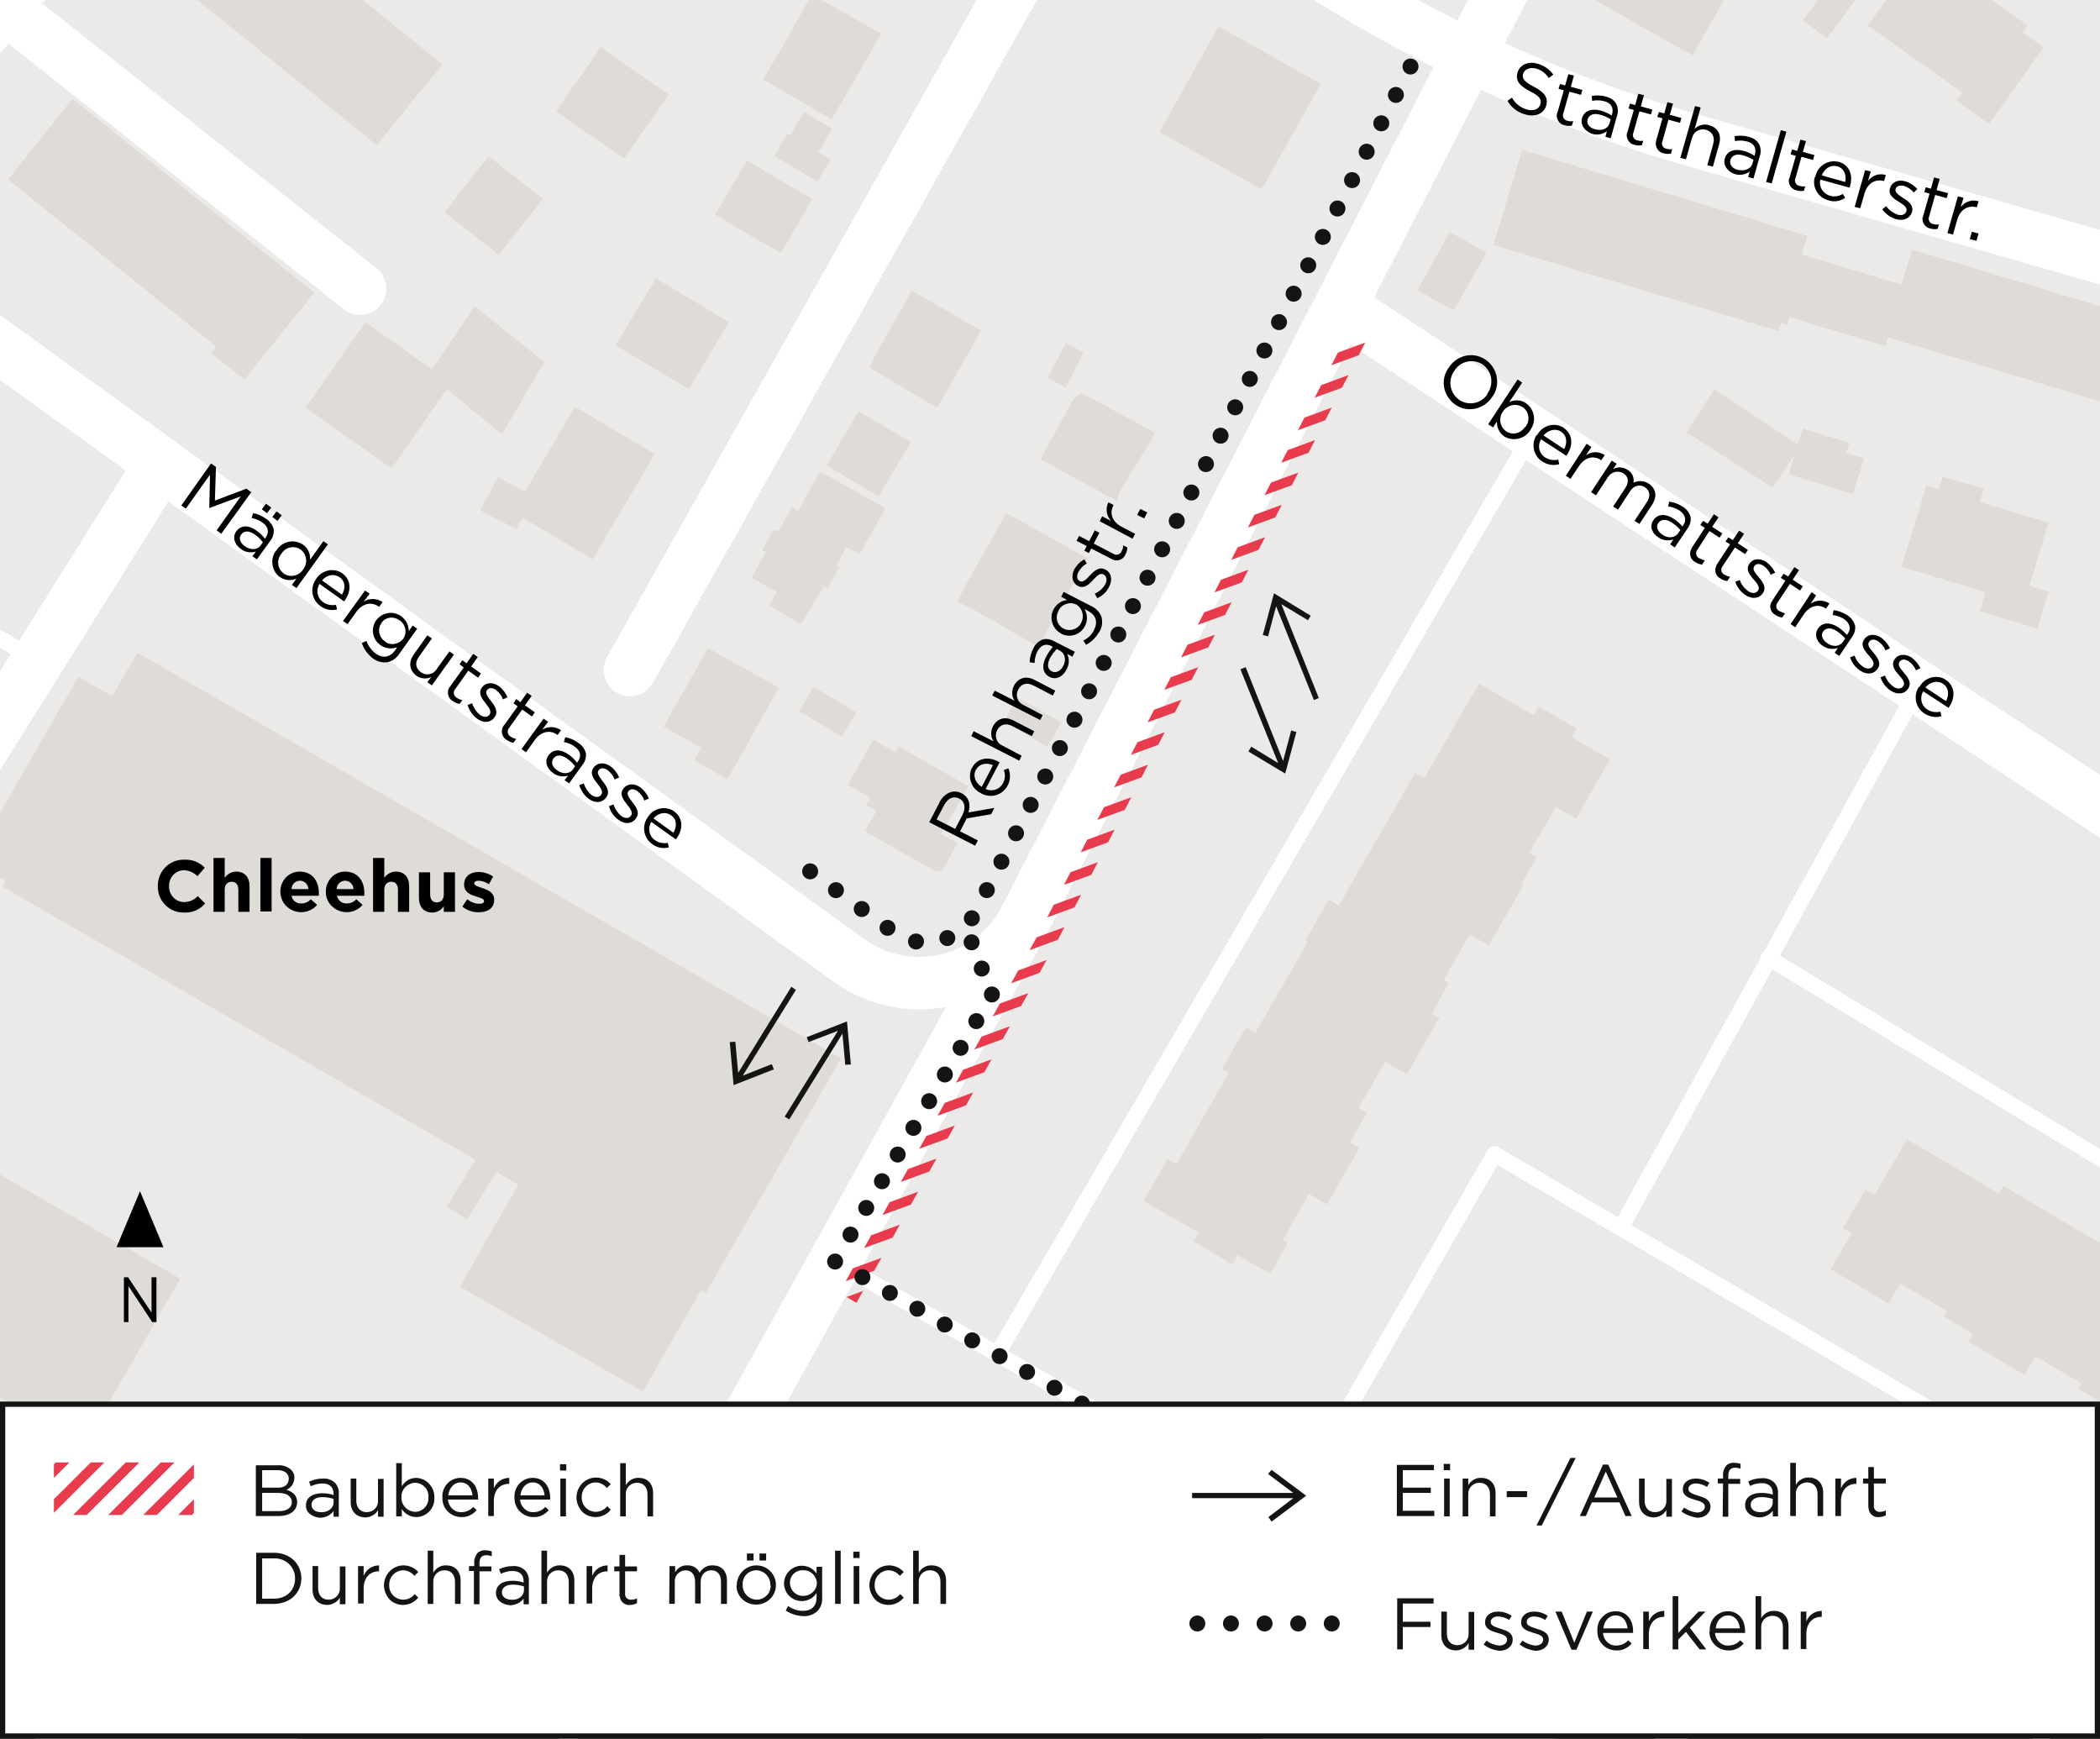 <?xml version="1.0" encoding="utf-8"?>
<!-- Generator: Adobe Illustrator 23.1.1, SVG Export Plug-In . SVG Version: 6.00 Build 0)  -->
<svg version="1.1" id="Ebene_1" xmlns="http://www.w3.org/2000/svg" xmlns:xlink="http://www.w3.org/1999/xlink" x="0px" y="0px"
	 viewBox="0 0 600 496.7" style="enable-background:new 0 0 600 496.7;" xml:space="preserve">
<rect x="0" y="0" width="600" height="496.7" fill="#333333" stroke="none"/>
<style type="text/css">
	.st0{clip-path:url(#SVGID_2_);}
	.st1{fill:#ECEAE8;}
	.st2{fill:none;stroke:#B2CAD2;stroke-width:4.5;stroke-miterlimit:10;}
	.st3{fill:#DFDCD8;}
	.st4{fill-rule:evenodd;clip-rule:evenodd;fill:#DFDCD8;}
	.st5{fill:none;stroke:#FFFFFF;stroke-width:15;stroke-linecap:round;stroke-linejoin:round;}
	.st6{fill:none;stroke:#FFFFFF;stroke-width:4.5;stroke-linecap:round;stroke-linejoin:round;}
	.st7{clip-path:url(#SVGID_4_);}
	.st8{fill:none;stroke:#E83C4E;stroke-width:2.747;}
	.st9{fill:none;stroke:#141412;stroke-width:4.562;stroke-linecap:round;stroke-miterlimit:10;stroke-dasharray:0,9.124;}
	.st10{fill:none;stroke:#141412;stroke-width:4.562;stroke-linecap:round;stroke-miterlimit:10;}
	.st11{fill:none;stroke:#141412;stroke-width:4.562;stroke-linecap:round;stroke-miterlimit:10;stroke-dasharray:0,9.046;}
	.st12{fill:none;stroke:#141412;stroke-width:4.562;stroke-linecap:round;stroke-miterlimit:10;stroke-dasharray:0,8.849;}
	.st13{fill:none;stroke:#141412;stroke-width:4.562;stroke-linecap:round;stroke-miterlimit:10;stroke-dasharray:0,7.976;}
	.st14{fill:#141412;}
	.st15{fill:#FFFFFF;}
	.st16{fill:none;stroke:#141412;stroke-width:4.562;stroke-linecap:round;stroke-miterlimit:10;stroke-dasharray:0,9.606;}
	.st17{clip-path:url(#SVGID_6_);}
	.st18{fill:none;}
</style>
<title>251110_BPH</title>
<g>
	<defs>
		<rect id="SVGID_1_" width="600" height="496.7"/>
	</defs>
	<clipPath id="SVGID_2_">
		<use xlink:href="#SVGID_1_"  style="overflow:visible;"/>
	</clipPath>
	<g id="f9ac3ebc-0560-4945-9ee4-5325b4bb01f5" class="st0">
		<rect x="-3.4" y="-5.3" class="st1" width="608.3" height="429.8"/>
	</g>
	<g id="e144cc8e-27b0-4f6f-9dca-07f812f2c90a" class="st0">
		<path class="st2" d="M349.3,914l172.8-172.4l104.6-99.9c79.3-75.7,142.5-166.5,186.1-267.1l92.4-213.4"/>
	</g>
	<g id="a7cde830-84bd-459b-8048-db41d21e9c27" class="st0">
		<g id="a7c44c0b-bfa4-4d23-8eec-39d3f33c4686">
			
				<rect x="291.1" y="199" transform="matrix(0.494 -0.869 0.869 0.494 -29.981 360.863)" class="st3" width="8" height="14.4"/>
		</g>
		<g id="a1892760-87d3-4fad-9eca-68401ab329fd">
			<polygon class="st4" points="149.3,147.9 147.5,151.2 137.2,145.8 142.3,136.3 150,140.4 147.2,145.1 146.5,146.2 			"/>
		</g>
		<g id="b6efe087-3ea4-4b77-b5cd-99cfb94335e7">
			<polygon class="st4" points="306.1,107.7 304.6,110.7 299.3,108 300.8,104.9 302.6,101.8 304.5,98 309.6,100.7 307.6,104.5 			
				"/>
		</g>
		<g id="f5ccfb0c-1468-467b-b5c7-5371709bb249">
			
				<rect x="227.9" y="33" transform="matrix(0.516 -0.857 0.857 0.516 79.891 216.875)" class="st3" width="7.7" height="9.4"/>
		</g>
		<g id="b4514f77-a955-4690-89cc-0b2774700e90">
			<polygon class="st4" points="233.9,462.2 223.1,480.8 201.9,468.6 203.1,466.5 192.9,460.7 207.8,434.7 237.7,451.9 232.3,461.3 
							"/>
		</g>
		<g id="ee2d06e9-4b2d-4e27-80a9-6b1241ed7b96">
			<polygon class="st4" points="249.5,211.3 255.9,215 256.9,213.3 276.7,224.6 273.9,229.5 270.2,236 268.9,238.3 273.6,240.9 
				269.4,248.4 267.3,249 247.1,237.5 250.4,231.6 247.4,230 248.6,227.9 242.2,224.2 			"/>
		</g>
		<g id="a638a0b2-005a-4c08-8e61-7d2ac6a084c8">
			
				<rect x="232.3" y="196.3" transform="matrix(0.513 -0.859 0.859 0.513 -59.469 302.019)" class="st3" width="8.1" height="14.2"/>
		</g>
		<g id="a108404f-b643-47c3-8746-f9487a3bf9d5">
			<polygon class="st4" points="39.2,186.4 240.3,302.4 201.7,369.3 200.4,368.5 197,374.3 188.4,389.3 183.7,397.6 131.4,367.6 
				136.1,359.3 144.7,344.3 148.1,338.4 141.8,334.8 137.4,342 133.5,348.3 127.6,344.7 131.5,338.4 135.8,331.3 0.7,253.3 
				1.6,251.6 -8,246.1 22.4,193.3 32.1,198.9 			"/>
		</g>
		<g id="a15ad056-ac56-4e97-b3b8-9ab9caeff0c6">
			<polygon class="st4" points="209.9,219 207.8,222.6 198.3,217.2 200.3,213.6 189.6,207.6 192,203.3 195.9,196.5 199.6,189.9 
				202.3,185.1 222.6,196.5 219.8,201.3 216.1,207.9 212.3,214.8 			"/>
		</g>
		<g id="a9e36a49-3f18-41d9-8796-8fc5871955eb">
			<polygon class="st4" points="301.2,176.6 296.6,184.8 284.3,177.6 276.9,173.5 273.4,171.8 278.1,163.2 282.5,155.5 287.5,146.5 
				310.7,159.5 306,168 			"/>
		</g>
		<g id="ef84d79c-c37c-49c3-9e73-e7db10001190">
			<polygon class="st4" points="566.9,139.5 565.6,143.4 585.3,149.3 581.8,160.8 579.8,167.3 585.3,169 583.7,174.2 582.1,179.6 
				565.6,174.6 567.3,169.2 543.3,161.9 546.9,150.1 550.4,138.7 553.9,139.8 555,136.2 			"/>
		</g>
		<g id="edae14b5-5cbe-4890-97a3-0341cd36c09d">
			<polygon class="st4" points="253,145.2 245.6,158.4 241.8,156.3 238.9,161.5 239.8,162 236.5,168 235.4,167.4 228.9,178.3 
				219.7,173 222,169.1 214.7,165 218.8,157.8 217.7,157.2 221,151.3 222.4,151.8 226.2,144.9 228,145.9 234.3,134.7 			"/>
		</g>
		<g id="f562e4d6-9665-4d98-b4f9-f5d6eee42049">
			
				<rect x="239.2" y="121.1" transform="matrix(0.509 -0.861 0.861 0.509 10.149 277.302)" class="st3" width="18" height="17.3"/>
		</g>
		<g id="ef3ae4ae-4b6d-4736-bf43-afdd727a0087">
			<polygon class="st4" points="187.1,129.7 169.3,159.8 166.4,158 159.1,153.7 149.3,147.9 146.5,146.2 147.2,145.1 150,140.4 
				164.3,116.2 			"/>
		</g>
		<g id="f91b67ec-665d-4ba6-9b03-c879d552696d">
			<polygon class="st4" points="320,140.3 319.1,143.1 297.3,131.2 298.8,128.4 306.7,114 308.9,112.2 330,123.6 328.8,125.9 			"/>
		</g>
		<g id="ef4b4cd7-a598-45b5-829a-25d87f9c68b2">
			<polygon class="st4" points="489.8,111.2 513.7,127 515.1,122.4 528.4,126.5 527.5,129.4 532.6,130.9 530.5,137.6 529.4,141.1 
				524.4,139.6 511.1,135.5 512.8,129.8 506.4,139.3 481.9,123.5 			"/>
		</g>
		<g id="a386de79-52db-4f62-abe4-2e2fd66ea519">
			<polygon class="st4" points="155.5,103.4 143.4,124.1 127.7,111.2 127.5,111.5 111.9,133.8 87.3,116.5 104.4,92 123.4,105.5 
				135.6,87.5 			"/>
		</g>
		<g id="f5b283ba-3f53-40fa-9330-985cf48a3dcf">
			<polygon class="st4" points="269.5,113.5 267.7,116.5 248.4,105 249.6,102.3 258.9,85.9 260.5,83 280.3,94.4 278.7,97.3 			"/>
		</g>
		<g id="e1be73d5-48ea-45e2-aced-56d0c14e86c6">
			<polygon class="st4" points="198.3,108.8 196.9,111.2 187,105.3 175.9,98.7 181.7,88.9 187.4,79.5 208.3,92 207.4,93.4 
				203.1,100.7 202.7,101.4 			"/>
		</g>
		<g id="e92ba525-6af8-4207-8926-9ce36d14ce60">
			<polygon class="st4" points="424.7,72.2 415.4,88.7 410,85.7 405,82.9 414.2,66.3 419.4,69.1 			"/>
		</g>
		<g id="b74120f9-1d3f-4fd6-ae96-7915d6e506d6">
			<polygon class="st4" points="232.1,56.9 223.1,72.3 220.2,70.6 213.2,66.6 206.3,62.5 204.3,61.3 213.4,45.8 215.4,47 
				229.3,55.2 			"/>
		</g>
		<g id="b2c30c4c-d1cd-47ca-bb70-2e68575e016f">
			<polygon class="st4" points="155.1,56.8 142.5,72.8 134.6,66.6 129.6,62.7 127,60.6 128,59.3 139.6,44.6 147.2,50.6 			"/>
		</g>
		<g id="b9edac39-725a-4061-9bf2-55731d0a73b2">
			<polygon class="st4" points="514.8,72.7 543.3,81.3 546.3,71.3 632.7,97.3 625.2,122.3 591.1,112 582.3,109.3 539.4,96.4 
				538.7,98.9 511.3,90.6 510.6,92.9 508.9,92.3 508.2,94.6 426.7,70 434.9,42.8 516.4,67.4 			"/>
		</g>
		<g id="b7ca5132-b60e-4ee2-9c74-42356badd9d7">
			<polygon class="st4" points="237.3,45.6 233.5,51.9 221.2,44.5 225,38.2 225.8,38.6 233.9,43.5 			"/>
		</g>
		<g id="fe73baed-740b-4b4f-b172-dcd838dec832">
			<polygon class="st4" points="89.8,83.6 69.8,108.5 60.3,100.9 61.8,99 59.9,97.5 52,91.2 36.6,78.8 25,69.5 12.6,59.6 2.9,51.8 
				2.3,51.3 11.6,39.6 20.7,28.2 80.3,76 			"/>
		</g>
		<g id="a9c4f99b-6e94-46cb-891b-23fa57e9b7eb">
			<polygon class="st4" points="191.1,27 178.3,45.3 168.6,38.6 158.9,31.8 163.2,25.5 165.8,21.9 171.7,13.4 181.4,20.3 			"/>
		</g>
		<g id="b6a5658d-c342-4eea-ad8e-5ce20ca78cd2">
			
				<rect x="337.1" y="14" transform="matrix(0.489 -0.872 0.872 0.489 154.219 324.822)" class="st3" width="34.6" height="33.5"/>
		</g>
		<g id="b2ad1582-0702-4897-abe8-cbe73469aaaa">
			<polygon class="st4" points="244.7,22 237.6,34.1 218,22.7 225,10.8 231.9,-1.6 251.7,9.6 			"/>
		</g>
		<g id="b388d81b-e52e-403e-9f9b-3609e40c6977">
			<polygon class="st4" points="531.4,-1.7 522,11 518.7,8.5 515.1,5.8 520.9,-2 523.4,-5.3 524.5,-6.8 528.1,-4.2 			"/>
		</g>
		<g id="f5746dab-8354-410b-a9cf-52f54de8aae5">
			<polygon class="st4" points="547.6,-12.3 554.8,-7.2 556.2,-9.2 579.3,7.2 577.9,9.2 583.9,13.5 577.1,23.1 570,33.1 568.3,35.4 
				559,28.7 560.6,26.4 533.7,7.3 540.8,-2.7 			"/>
		</g>
		<g id="ec525d71-c040-4494-a3be-affd2d3b9056">
			<polygon class="st4" points="117,29.9 107.7,41.5 48.5,-6.4 57.8,-18 67.2,-29.5 126.4,18.4 			"/>
		</g>
		<g id="a073d0ad-a6b7-474a-bc38-0df5db9f843b">
			<polygon class="st4" points="586.3,-153.8 512.2,-46.5 508.9,-48.8 496.9,-27.5 505.4,-22.7 483.6,15.8 468.6,7.4 453.5,-1.2 
				475.4,-39.7 479.2,-37.6 485.5,-48.8 492.2,-60.4 490.3,-61.7 488.7,-62.8 562.9,-170 574.3,-162.2 			"/>
		</g>
		<g id="fdf43ff7-fb4f-4586-9f32-ce819f1529b8">
			<polygon class="st4" points="271,402.6 280.8,408.2 281.6,406.8 286.6,409.6 285.7,411.1 294.5,416.2 293.1,418.6 292.6,419.5 
				298.1,422.7 299.5,420.3 310.1,426.5 309.8,427 329,438.1 336.8,442.6 338.3,440.1 350.1,446.9 349.5,447.9 367.8,458.5 
				375.6,463 377,460.6 388.6,467.3 387.2,469.7 413.7,485 415.1,482.6 426.2,489 427.5,486.8 446.9,498 454.1,502.1 455.2,500.2 
				467,507 458.1,522.5 460.5,523.9 454.3,534.5 452,533.1 446.7,542.2 438.1,537.3 439,535.8 431.3,531.3 426.1,528.3 423.2,533.4 
				406.2,523.7 405.5,524.9 397.5,520.2 398.4,518.5 385.7,511.2 382.6,516.6 365.7,506.9 368.2,502.6 359.8,497.7 360.7,496.1 
				347.6,488.6 344.2,494.5 328,485.1 329.3,483 320.6,478 321.9,475.8 308.7,468.2 305.4,473.9 289.3,464.6 290.6,462.3 
				281.8,457.2 282.5,456 274.3,451.2 270.6,449.1 267.7,454.3 247.8,442.8 252.7,434.4 249.8,432.7 259.1,416.5 262.1,418.2 			"/>
		</g>
		<g id="f997bbd9-7396-4f6c-8570-13a005853c4e">
			<polygon class="st4" points="563.6,336.5 571.1,341 572.4,338.8 584.4,345.9 610.1,361.1 611.3,359.2 622.5,365.8 621.4,367.7 
				640.9,379.3 647.9,383.4 649,381.5 660,388 660.7,386.9 680.4,398.6 687.1,402.6 688.3,400.6 700.8,408 718,418.2 725.9,422.8 
				727.3,420.4 739.4,427.5 730.1,443.3 732.7,444.7 726.4,455.3 723.9,453.9 718,463.9 709.4,458.8 710.9,456.3 697.6,448.5 
				694,454.6 678.6,445.5 679.8,443.4 670.9,438.2 671.8,436.7 664.7,432.5 659,429.1 655.8,434.6 638.5,424.4 639.1,423.4 
				631.4,418.9 632.2,417.4 625,413.1 619.7,410 616.6,415.3 599.3,405.1 601.6,401.3 593.8,396.7 594.7,395.2 581.6,387.5 
				578.4,392.8 562.4,383.3 563.7,381 555.4,376.1 556.3,374.5 542.9,366.7 539.6,372.4 523,362.6 529,352.3 526.5,350.9 533,339.9 
				535.5,341.4 544.9,325.5 			"/>
		</g>
		<g id="a8cf9ff8-9c98-42e1-8d64-fe9fafca20be">
			<polygon class="st4" points="422.5,195.3 438.2,204.3 439.6,201.8 450.5,208.1 449.1,210.6 460,216.9 450.3,233.9 444.5,230.6 
				441.2,236.3 437,243.6 439.1,244.9 434.7,252.5 435.3,252.8 425.4,270.1 419.9,267 416.7,272.6 412.5,279.9 414,280.8 
				409.1,289.5 411.3,290.7 401.9,306.9 395.7,303.4 388.2,316.5 390.6,317.9 385.7,326.4 388.4,328 379.1,344.1 374,341.1 
				366.5,354.2 368,355 362.9,363.9 353.6,358.6 352.1,361.2 341,354.7 342.5,352.1 326.7,343.1 333.6,331.1 336.1,332.6 
				340.5,324.9 351.1,306.5 349.1,305.4 356,293.5 358.7,295 363.1,287.4 373.7,269 373,268.6 379.7,257 382.5,258.7 386.5,251.7 
				398.2,231.5 404.3,220.8 406.9,222.3 411.2,214.9 			"/>
		</g>
		
			<rect x="-22" y="333.3" transform="matrix(0.5 -0.866 0.866 0.5 -318.086 190.11)" class="st3" width="55.1" height="74.4"/>
		
			<rect x="-25.1" y="461.6" transform="matrix(0.5 -0.866 0.866 0.5 -403.399 289.652)" class="st3" width="148.4" height="65"/>
	</g>
	<g id="a5d45791-39aa-4c6b-bf96-304f9b5cf632" class="st0">
		<path class="st5" d="M648.3-315.6L448-39.1L293,262.3c-8.6,16.8-29.2,23.4-46,14.8c-1.5-0.8-3-1.7-4.4-2.7L-148-7.6
			c-23.6-17-55.4-17.3-79.2-0.5l-121.7,85.3c-8.9,6.2-18.5,11.4-28.6,15.3L-548,159.3c-18.2,7.1-34.6,18.1-48.2,32.1l-31.6,32.5"/>
		<path class="st5" d="M369.6,919.3L664,632.4c23.8-23.2,45.4-48.5,64.6-75.6l98.5-174.2c3.7-6.6,12.1-8.9,18.6-5.2
			c0.6,0.4,1.2,0.8,1.8,1.2l158,125.6"/>
		<path class="st5" d="M1390.8,483.2l-92.3-95.4c-99.9-103.3-225.2-178.5-363.3-218.1L483.7,40.1c-44.1-12.6-85.7-32.6-123.2-59
			L-35.6-298"/>
		<path class="st5" d="M558.7-191.8l172.1,124c5.1,3.7,7,10.3,4.7,16.2l-59,147.1"/>
		<path class="st5" d="M382.9,87.5l298.3,196.3c6.3,4.1,14.8,2.4,18.9-3.9c0.2-0.4,0.4-0.7,0.6-1.1l81.6-153"/>
		<line class="st5" x1="-50" y1="63.2" x2="146" y2="-170"/>
		<line class="st5" x1="315.9" y1="-50.2" x2="180" y2="191.4"/>
		<line class="st5" x1="102.9" y1="82.5" x2="1.4" y2="2.1"/>
		<path class="st5" d="M46,132.5l-224.3,357.8c-3.8,6.1-11.8,8.2-18.1,4.8l-270.8-146.8"/>
		<line class="st5" x1="293" y1="262.3" x2="185.7" y2="455.6"/>
	</g>
	<g id="b40aea18-fff7-4644-ae9e-d4d4e977951c" class="st0">
		<line class="st6" x1="35.4" y1="720.9" x2="185.7" y2="455.6"/>
		<path class="st6" d="M807.5,369.3L784,413.9c-31.6,60.1-71.9,115.2-119.7,163.5L308,936.7"/>
		<line class="st6" x1="239.3" y1="360.8" x2="557.6" y2="542.3"/>
		<polyline class="st6" points="792.1,358.9 711.9,496.7 427,329.7 367.2,433.7 		"/>
		<line class="st6" x1="548.2" y1="196.3" x2="463.1" y2="350.8"/>
		<line class="st6" x1="754.2" y1="424.1" x2="505.2" y2="273.6"/>
		<line class="st6" x1="615.2" y1="440" x2="467" y2="703.1"/>
		<line class="st6" x1="437.9" y1="123.7" x2="285.3" y2="386.2"/>
		<line class="st6" x1="-273.5" y1="24.4" x2="10.8" y2="188.7"/>
	</g>
	<g id="b8e11a01-7d1e-489b-86f8-245aa2c2e2c0" class="st0">
		<g>
			<defs>
				<polygon id="SVGID_3_" points="297.5,265.4 385.1,95.2 390,98 302.4,268.2 244.7,372.2 239.8,369.3 				"/>
			</defs>
			<clipPath id="SVGID_4_">
				<use xlink:href="#SVGID_3_"  style="overflow:visible;"/>
			</clipPath>
			<g class="st7">
				<line class="st8" x1="-179.3" y1="247.7" x2="490.5" y2="2.3"/>
				<line class="st8" x1="-170.2" y1="251.9" x2="499.6" y2="6.5"/>
				<line class="st8" x1="-161.1" y1="256.1" x2="508.7" y2="10.7"/>
				<line class="st8" x1="-152" y1="260.3" x2="517.8" y2="14.9"/>
				<line class="st8" x1="-142.9" y1="264.5" x2="526.9" y2="19.1"/>
				<line class="st8" x1="-133.8" y1="268.7" x2="535.9" y2="23.3"/>
				<line class="st8" x1="-124.7" y1="272.9" x2="545" y2="27.5"/>
				<line class="st8" x1="-115.6" y1="277.1" x2="554.1" y2="31.7"/>
				<line class="st8" x1="-106.6" y1="281.3" x2="563.2" y2="35.9"/>
				<line class="st8" x1="-97.5" y1="285.5" x2="572.3" y2="40.1"/>
				<line class="st8" x1="-88.4" y1="289.7" x2="581.4" y2="44.3"/>
				<line class="st8" x1="-79.3" y1="293.9" x2="590.5" y2="48.5"/>
				<line class="st8" x1="-70.2" y1="298.1" x2="599.6" y2="52.7"/>
				<line class="st8" x1="-61.1" y1="302.3" x2="608.7" y2="56.8"/>
				<line class="st8" x1="-52" y1="306.5" x2="617.7" y2="61"/>
				<line class="st8" x1="-42.9" y1="310.7" x2="626.8" y2="65.2"/>
				<line class="st8" x1="-33.8" y1="314.9" x2="635.9" y2="69.4"/>
				<line class="st8" x1="-24.8" y1="319.1" x2="645" y2="73.6"/>
				<line class="st8" x1="-15.7" y1="323.3" x2="654.1" y2="77.8"/>
				<line class="st8" x1="-6.6" y1="327.5" x2="663.2" y2="82"/>
				<line class="st8" x1="2.5" y1="331.7" x2="672.3" y2="86.2"/>
				<line class="st8" x1="11.6" y1="335.9" x2="681.4" y2="90.4"/>
				<line class="st8" x1="20.7" y1="340.1" x2="690.5" y2="94.6"/>
				<line class="st8" x1="29.8" y1="344.3" x2="699.5" y2="98.8"/>
				<line class="st8" x1="38.9" y1="348.5" x2="708.6" y2="103"/>
				<line class="st8" x1="48" y1="352.7" x2="717.7" y2="107.2"/>
				<line class="st8" x1="57" y1="356.9" x2="726.8" y2="111.4"/>
				<line class="st8" x1="66.1" y1="361.1" x2="735.9" y2="115.6"/>
				<line class="st8" x1="75.2" y1="365.3" x2="745" y2="119.8"/>
				<line class="st8" x1="84.3" y1="369.5" x2="754.1" y2="124"/>
				<line class="st8" x1="93.4" y1="373.7" x2="763.2" y2="128.2"/>
				<line class="st8" x1="102.5" y1="377.9" x2="772.3" y2="132.4"/>
				<line class="st8" x1="111.6" y1="382.1" x2="781.3" y2="136.6"/>
				<line class="st8" x1="120.7" y1="386.3" x2="790.4" y2="140.8"/>
				<line class="st8" x1="129.8" y1="390.5" x2="799.5" y2="145"/>
				<line class="st8" x1="138.8" y1="394.7" x2="808.6" y2="149.2"/>
				<line class="st8" x1="147.9" y1="398.9" x2="817.7" y2="153.4"/>
				<line class="st8" x1="157" y1="403.1" x2="826.8" y2="157.6"/>
				<line class="st8" x1="166.1" y1="407.3" x2="835.9" y2="161.8"/>
				<line class="st8" x1="175.2" y1="411.5" x2="845" y2="166"/>
				<line class="st8" x1="184.3" y1="415.7" x2="854" y2="170.2"/>
				<line class="st8" x1="193.4" y1="419.9" x2="863.1" y2="174.4"/>
				<line class="st8" x1="202.5" y1="424.1" x2="872.2" y2="178.6"/>
				<line class="st8" x1="211.6" y1="428.3" x2="881.3" y2="182.8"/>
				<line class="st8" x1="220.6" y1="432.5" x2="890.4" y2="187"/>
				<line class="st8" x1="229.7" y1="436.7" x2="899.5" y2="191.2"/>
				<line class="st8" x1="238.8" y1="440.9" x2="908.6" y2="195.4"/>
				<line class="st8" x1="247.9" y1="445.1" x2="917.7" y2="199.6"/>
				<line class="st8" x1="257" y1="449.3" x2="926.8" y2="203.8"/>
				<line class="st8" x1="266.1" y1="453.5" x2="935.8" y2="208"/>
				<line class="st8" x1="275.2" y1="457.7" x2="944.9" y2="212.2"/>
				<line class="st8" x1="284.3" y1="461.9" x2="954" y2="216.4"/>
				<line class="st8" x1="293.4" y1="466.1" x2="963.1" y2="220.6"/>
				<line class="st8" x1="302.4" y1="470.3" x2="972.2" y2="224.8"/>
				<line class="st8" x1="311.5" y1="474.5" x2="981.3" y2="229"/>
				<line class="st8" x1="320.6" y1="478.7" x2="990.4" y2="233.2"/>
				<line class="st8" x1="329.7" y1="482.9" x2="999.5" y2="237.4"/>
				<line class="st8" x1="338.8" y1="487.1" x2="1008.6" y2="241.6"/>
				<line class="st8" x1="347.9" y1="491.3" x2="1017.7" y2="245.8"/>
				<line class="st8" x1="357" y1="495.5" x2="1026.7" y2="250"/>
				<line class="st8" x1="366.1" y1="499.7" x2="1035.8" y2="254.2"/>
				<line class="st8" x1="375.2" y1="503.9" x2="1044.9" y2="258.4"/>
				<line class="st8" x1="384.2" y1="508.1" x2="1054" y2="262.6"/>
				<line class="st8" x1="393.3" y1="512.3" x2="1063.1" y2="266.8"/>
				<line class="st8" x1="402.4" y1="516.5" x2="1072.2" y2="271"/>
				<line class="st8" x1="411.5" y1="520.7" x2="1081.3" y2="275.2"/>
				<line class="st8" x1="420.6" y1="524.9" x2="1090.4" y2="279.4"/>
				<line class="st8" x1="429.7" y1="529.1" x2="1099.4" y2="283.6"/>
				<line class="st8" x1="438.8" y1="533.3" x2="1108.5" y2="287.8"/>
				<line class="st8" x1="447.9" y1="537.5" x2="1117.6" y2="292"/>
				<line class="st8" x1="457" y1="541.7" x2="1126.7" y2="296.2"/>
				<line class="st8" x1="466" y1="545.9" x2="1135.8" y2="300.4"/>
				<line class="st8" x1="475.1" y1="550.1" x2="1144.9" y2="304.6"/>
				<line class="st8" x1="484.2" y1="554.3" x2="1154" y2="308.8"/>
				<line class="st8" x1="493.3" y1="558.5" x2="1163.1" y2="313"/>
				<line class="st8" x1="502.4" y1="562.7" x2="1172.2" y2="317.2"/>
				<line class="st8" x1="511.5" y1="566.9" x2="1181.2" y2="321.4"/>
				<line class="st8" x1="520.6" y1="571.1" x2="1190.3" y2="325.6"/>
				<line class="st8" x1="529.7" y1="575.3" x2="1199.4" y2="329.8"/>
				<line class="st8" x1="538.8" y1="579.5" x2="1208.5" y2="334"/>
				<line class="st8" x1="547.8" y1="583.7" x2="1217.6" y2="338.2"/>
				<line class="st8" x1="556.9" y1="587.9" x2="1226.7" y2="342.4"/>
				<line class="st8" x1="566" y1="592.1" x2="1235.8" y2="346.6"/>
				<line class="st8" x1="575.1" y1="596.3" x2="1244.9" y2="350.8"/>
				<line class="st8" x1="584.2" y1="600.5" x2="1254" y2="355"/>
				<line class="st8" x1="593.3" y1="604.7" x2="1263" y2="359.2"/>
			</g>
		</g>
		<path class="st9" d="M403,19L278.8,260.4l-0.3,0.6c-4.3,7.7-14,10.5-21.8,6.2c-0.6-0.3-1.1-0.7-1.7-1.1L225,244.2"/>
		<line class="st10" x1="332.6" y1="414.5" x2="332.6" y2="414.5"/>
		<line class="st11" x1="324.8" y1="410" x2="242.5" y2="362.6"/>
		<line class="st10" x1="238.6" y1="360.4" x2="238.6" y2="360.4"/>
		<line class="st12" x1="243" y1="352.7" x2="281.2" y2="287.9"/>
		<line class="st10" x1="283.4" y1="284.1" x2="283.4" y2="284.1"/>
		<line class="st13" x1="280.5" y1="276.7" x2="279.1" y2="272.9"/>
		<line class="st10" x1="277.6" y1="269.2" x2="277.6" y2="269.2"/>
		<polygon class="st14" points="230.5,296.3 231,297.7 239.4,294.5 224.2,319 225.5,319.8 240.7,295.3 241.5,304.2 243.1,304.1 
			242,291.8 		"/>
		<polygon class="st14" points="221.1,305.5 220.5,304 212.2,307.3 227.4,282.8 226.1,281.9 210.9,306.5 210.1,297.6 208.5,297.7 
			209.6,310 		"/>
		<polygon class="st14" points="370.4,209.1 368.9,208.7 366.6,217.4 355.9,190.6 354.4,191.2 365.2,218 357.5,213.3 356.7,214.7 
			367.2,221 		"/>
		<polygon class="st14" points="360.8,181.4 362.3,181.8 364.6,173.2 375.4,200 376.8,199.4 366.1,172.6 373.7,177.2 374.5,175.9 
			364,169.5 		"/>
	</g>
	<g id="e739b2ea-f9fb-46f1-ab7b-2d8ed8362cb2" class="st0">
		<path d="M265.5,234.9l2.9-5.6c0.6-1.4,1.8-2.5,3.2-3c1-0.3,2.1-0.2,3.1,0.3l0,0c2.2,1.1,2.7,3.3,2,5.5l7.4-1.3l-0.9,1.8l-7,1.2
			l-1.9,3.7l5.1,2.6l-0.8,1.5L265.5,234.9z M275,232.8c1-2,0.7-3.9-1-4.7l0,0c-1.6-0.8-3.2-0.1-4.3,2l-2.1,4l5.3,2.7L275,232.8z"/>
		<path d="M280.3,226.6L280.3,226.6c-2.7-1.2-3.9-4.4-2.7-7.1c0,0,0-0.1,0.1-0.1c1.5-2.9,4.6-3.3,7.4-1.9c0.2,0.1,0.3,0.2,0.5,0.3
			l-4,7.6c1.9,0.9,4.1,0.1,5-1.7c0.6-1.2,0.7-2.5,0.2-3.7l1.3-0.5c0.7,1.6,0.6,3.4-0.2,4.9c-1.4,2.7-4.6,3.7-7.3,2.4
			C280.4,226.7,280.3,226.6,280.3,226.6z M283.7,218.6c-1.8-0.8-3.9-0.5-4.9,1.4c-0.9,1.7-0.1,3.7,1.7,4.8L283.7,218.6z"/>
		<path d="M277.5,210.3l0.7-1.4l5.7,2.9c-0.9-1.3-0.9-2.9-0.2-4.3c1.2-2.3,3.5-2.9,5.8-1.7l6,3.1l-0.7,1.4l-5.6-2.9
			c-1.8-0.9-3.4-0.5-4.3,1.2c-0.8,1.5-0.3,3.5,1.3,4.3c0.1,0,0.2,0.1,0.2,0.1l5.5,2.9l-0.7,1.4L277.5,210.3z"/>
		<path d="M283.5,198.7l0.7-1.4l5.7,2.9c-0.9-1.3-0.9-2.9-0.2-4.3c1.2-2.3,3.5-2.9,5.8-1.7l6,3.1l-0.7,1.4l-5.6-2.9
			c-1.8-0.9-3.4-0.5-4.3,1.2c-0.8,1.6-0.3,3.5,1.3,4.3c0.1,0,0.2,0.1,0.2,0.1l5.5,2.9l-0.7,1.4L283.5,198.7z"/>
		<path d="M299.9,193.4L299.9,193.4c-2.1-1.1-2.3-3.3-1-5.8c0.5-1,1.2-1.9,1.9-2.8l-0.3-0.2c-1.7-0.9-3.2-0.3-4.1,1.5
			c-0.5,1-0.8,2.2-0.8,3.3l-1.4-0.2c0-1.4,0.4-2.7,1-3.9c0.5-1.2,1.5-2.1,2.7-2.6c1.1-0.3,2.3-0.1,3.3,0.5l5.9,3l-0.7,1.4l-1.5-0.8
			c0.7,1.4,0.6,3-0.1,4.3C303.9,193.1,301.9,194.4,299.9,193.4z M302.8,185.9l-0.9-0.5c-0.7,0.8-1.4,1.7-1.9,2.6
			c-0.9,1.8-0.7,3.2,0.5,3.8l0,0c1.2,0.6,2.5-0.1,3.2-1.4C304.7,188.7,304.4,186.7,302.8,185.9z"/>
		<path d="M310.3,184.2l-0.8-1.2c1.4-0.7,2.5-1.7,3.1-3.1c1.1-2.1,0.6-4.1-1.6-5.3l-1.1-0.6c0.8,1.5,0.9,3.3,0.1,4.8
			c-1.2,2.5-4.2,3.5-6.7,2.3c0,0-0.1,0-0.1-0.1l0,0c-2.5-1.3-3.5-4.4-2.2-6.9c0.8-1.5,2.2-2.5,3.9-2.7l-1.7-0.9l0.7-1.4l8,4.1
			c1.3,0.6,2.3,1.7,2.8,3c0.4,1.5,0.2,3-0.6,4.3C313.1,182.1,311.9,183.4,310.3,184.2z M307.5,172.7L307.5,172.7
			c-1.9-0.9-4.2-0.1-5.1,1.8c0,0,0,0,0,0.1c-1,1.7-0.4,3.9,1.3,4.9c0.1,0,0.1,0.1,0.2,0.1l0,0c1.8,0.9,4,0.2,5-1.6c0,0,0-0.1,0-0.1
			C309.9,176.1,309.3,173.8,307.5,172.7C307.5,172.7,307.5,172.7,307.5,172.7L307.5,172.7z"/>
		<path d="M313.5,170.9l-0.7-1.3c1.3-0.6,2.3-1.5,3-2.7c0.6-1.2,0.4-2.3-0.5-2.8l0,0c-1-0.5-1.9,0.4-2.9,1.5
			c-1.2,1.3-2.6,2.7-4.4,1.8l0,0c-1.7-0.9-2-2.8-1.1-4.7c0.7-1.2,1.6-2.2,2.9-2.9l0.7,1.2c-1,0.5-1.8,1.4-2.4,2.4
			c-0.6,1.1-0.4,2.2,0.4,2.6l0,0c0.9,0.5,1.9-0.5,2.9-1.6c1.2-1.3,2.6-2.6,4.4-1.7l0,0c1.8,0.9,2.1,3,1.1,4.9
			C316.2,169.1,315,170.2,313.5,170.9z"/>
		<path d="M317.6,159.7l-5.8-3l-0.7,1.3l-1.3-0.7l0.7-1.3l-2.9-1.5l0.7-1.4l2.9,1.5l1.6-3.1l1.3,0.7l-1.6,3.1l5.6,2.9
			c0.7,0.5,1.7,0.3,2.2-0.4c0.1-0.1,0.2-0.3,0.2-0.4c0.3-0.5,0.4-1,0.4-1.6l1.2,0.6c0,0.7-0.2,1.3-0.5,1.9c-0.5,1.4-2.1,2.2-3.6,1.6
			C318,159.9,317.8,159.8,317.6,159.7z"/>
		<path d="M314.2,148.9l0.7-1.4l2.5,1.3c-1.3-1.5-1.6-3.6-0.7-5.3l1.5,0.8l-0.1,0.1c-1.1,2.1-0.5,4.6,2.4,6.1l3.8,2l-0.7,1.4
			L314.2,148.9z"/>
		<path d="M324.9,147.1l0.9-1.7l2,1l-0.9,1.7L324.9,147.1z"/>
		<path d="M60.3,132.4l1.4,1l-0.3,9.6l9-3.4l1.4,1l-8.6,11.9l-1.3-1l6.9-9.7l-8.9,3.3l-0.1,0l0.2-9.5l-6.9,9.7l-1.3-0.9L60.3,132.4z
			"/>
		<path d="M67.5,151.8L67.5,151.8c1.4-1.9,3.6-1.8,5.8-0.2c0.9,0.6,1.7,1.4,2.4,2.3l0.2-0.3c1.1-1.6,0.8-3.1-0.9-4.3
			c-0.9-0.7-2-1.1-3.1-1.3l0.4-1.4c1.3,0.2,2.6,0.8,3.7,1.6c1.1,0.7,1.9,1.8,2.2,3c0.1,1.2-0.2,2.3-0.9,3.2l-3.9,5.4l-1.3-0.9l1-1.3
			c-1.5,0.4-3.1,0.2-4.3-0.8C67.2,155.7,66.2,153.6,67.5,151.8z M74.5,155.8l0.6-0.9c-0.7-0.9-1.4-1.6-2.3-2.2
			c-1.7-1.2-3.1-1.1-3.9,0l0,0c-0.8,1.1-0.2,2.5,1,3.3C71.5,157.2,73.5,157.2,74.5,155.8L74.5,155.8z M76,143.9l1.5,1.1l-1.2,1.6
			l-1.5-1.1L76,143.9z M79,146.1l1.5,1.1l-1.2,1.6l-1.5-1.1L79,146.1z"/>
		<path d="M79,157.2L79,157.2c1.6-2.5,4.9-3.3,7.4-1.7c0.1,0,0.1,0.1,0.2,0.1c1.4,1,2.1,2.6,2,4.3l3.8-5.3l1.3,0.9L84.7,168
			l-1.3-0.9l1.3-1.8c-1.6,0.7-3.4,0.5-4.8-0.5c-2.3-1.7-2.8-5.1-1.1-7.4C78.9,157.4,78.9,157.3,79,157.2z M86.6,162.7L86.6,162.7
			c1.4-1.8,1.1-4.3-0.7-5.7c0,0,0,0,0,0c-1.7-1.2-4.1-0.8-5.3,0.9c-0.1,0.1-0.1,0.2-0.2,0.3l0,0c-1.4,1.7-1.2,4.1,0.5,5.5
			c0,0,0.1,0.1,0.1,0.1C82.8,165.1,85.4,164.6,86.6,162.7C86.6,162.7,86.6,162.7,86.6,162.7L86.6,162.7z"/>
		<path d="M90.3,165.4L90.3,165.4c1.6-2.5,4.9-3.3,7.4-1.7c0,0,0.1,0.1,0.1,0.1c2.6,1.9,2.6,5,0.8,7.6c-0.1,0.1-0.2,0.3-0.3,0.4
			l-7-5c-1.1,1.7-0.7,4,1,5.2c1.1,0.8,2.4,1,3.7,0.8l0.3,1.3c-1.7,0.4-3.4,0.1-4.8-1c-2.4-1.7-3-5.1-1.3-7.5
			C90.2,165.5,90.3,165.5,90.3,165.4z M97.7,169.9c1-1.7,1.1-3.8-0.7-5c-1.5-1.1-3.6-0.7-5,0.9L97.7,169.9z"/>
		<path d="M104.3,168.7l1.3,0.9l-1.7,2.3c1.6-1.1,3.8-1,5.4,0.1l-1,1.4l-0.1-0.1c-1.9-1.4-4.5-1.1-6.4,1.5l-2.5,3.5l-1.3-0.9
			L104.3,168.7z"/>
		<path d="M103.4,183.7l1.3-0.6c0.5,1.4,1.4,2.7,2.6,3.6c1.9,1.4,4,1.2,5.5-0.8l0.7-1c-1.6,0.6-3.4,0.4-4.8-0.6
			c-2.3-1.6-2.8-4.7-1.3-7c0,0,0.1-0.1,0.1-0.1l0,0c1.7-2.3,4.9-2.8,7.2-1.1c1.3,1,2.1,2.5,2.1,4.2l1.1-1.6l1.3,0.9l-5.2,7.3
			c-0.8,1.2-2,2-3.4,2.3c-1.5,0.2-3-0.3-4.2-1.2C105,186.8,103.9,185.4,103.4,183.7z M115.2,182.5L115.2,182.5
			c1.2-1.8,0.7-4.1-1-5.3c0,0,0,0-0.1,0c-1.6-1.2-3.8-1-5,0.6c0,0.1-0.1,0.1-0.1,0.2l0,0c-1.2,1.6-0.8,3.9,0.8,5.1
			c0,0,0.1,0,0.1,0.1C111.4,184.5,113.8,184.2,115.2,182.5C115.2,182.5,115.2,182.5,115.2,182.5L115.2,182.5z"/>
		<path d="M118.2,187l3.9-5.5l1.3,0.9l-3.7,5.2c-1.2,1.6-1,3.3,0.5,4.4c1.4,1.1,3.4,0.8,4.5-0.7c0-0.1,0.1-0.1,0.1-0.2l3.6-5
			l1.3,0.9l-6.3,8.8l-1.3-0.9l1.1-1.5c-1.4,0.7-3,0.5-4.3-0.4C116.9,191.4,116.7,189.1,118.2,187z"/>
		<path d="M128.7,196l3.8-5.3l-1.2-0.9l0.8-1.2l1.2,0.9l1.9-2.7l1.3,0.9l-1.9,2.7l2.8,2l-0.8,1.2l-2.8-2l-3.7,5.2
			c-0.6,0.6-0.6,1.7,0.1,2.3c0.1,0.1,0.2,0.2,0.4,0.3c0.4,0.3,1,0.5,1.5,0.6l-0.8,1.1c-0.7-0.1-1.3-0.4-1.9-0.8
			c-1.3-0.7-1.8-2.4-1.1-3.8C128.4,196.4,128.6,196.2,128.7,196z"/>
		<path d="M133.6,201.4l1.3-0.5c0.4,1.3,1.2,2.5,2.2,3.3c1.1,0.8,2.2,0.8,2.8-0.1l0,0c0.6-0.9-0.2-2-1.1-3.1c-1.1-1.4-2.3-3-1.1-4.6
			l0,0c1.1-1.5,3.1-1.6,4.8-0.4c1.1,0.8,2,2,2.5,3.2l-1.3,0.6c-0.4-1.1-1.1-2-2-2.7c-1-0.7-2.1-0.7-2.6,0.1l0,0
			c-0.6,0.8,0.3,1.9,1.2,3.1c1.1,1.4,2.2,3,1,4.6l0,0c-1.2,1.7-3.3,1.7-5,0.4C135,204.3,134.1,203,133.6,201.4z"/>
		<path d="M144.1,207.1l3.8-5.3l-1.2-0.9l0.8-1.2l1.2,0.9l1.9-2.7l1.3,0.9l-1.9,2.7l2.8,2l-0.8,1.2l-2.8-2l-3.7,5.2
			c-0.6,0.6-0.6,1.7,0.1,2.3c0.1,0.1,0.2,0.2,0.4,0.3c0.4,0.3,1,0.5,1.5,0.6l-0.8,1.1c-0.7-0.1-1.3-0.4-1.9-0.8
			c-1.3-0.7-1.8-2.4-1.1-3.8C143.8,207.4,144,207.2,144.1,207.1z"/>
		<path d="M155.3,205.3l1.3,0.9l-1.7,2.3c1.6-1.1,3.8-1,5.4,0.1l-1,1.4l-0.1-0.1c-1.9-1.4-4.5-1.1-6.4,1.5l-2.5,3.5l-1.3-0.9
			L155.3,205.3z"/>
		<path d="M156.7,215.8L156.7,215.8c1.4-1.9,3.6-1.8,5.8-0.2c0.9,0.6,1.7,1.4,2.4,2.3l0.2-0.3c1.1-1.6,0.8-3.1-0.9-4.3
			c-0.9-0.7-2-1.1-3.1-1.3l0.4-1.4c1.3,0.2,2.6,0.8,3.7,1.6c1.1,0.7,1.9,1.8,2.2,3c0.1,1.2-0.2,2.3-0.9,3.2l-3.9,5.4l-1.3-0.9l1-1.3
			c-1.5,0.4-3.1,0.2-4.3-0.8C156.4,219.7,155.4,217.6,156.7,215.8z M163.7,219.8l0.6-0.9c-0.7-0.9-1.4-1.6-2.3-2.2
			c-1.7-1.2-3.1-1.1-3.9,0l0,0c-0.8,1.1-0.2,2.5,1,3.3C160.6,221.2,162.7,221.2,163.7,219.8z"/>
		<path d="M165.5,224.3l1.3-0.5c0.4,1.3,1.2,2.5,2.2,3.3c1.1,0.8,2.2,0.8,2.8-0.1l0,0c0.6-0.9-0.2-2-1.1-3.1c-1.1-1.4-2.3-3-1.1-4.6
			l0,0c1.1-1.5,3.1-1.6,4.8-0.4c1.1,0.8,2,2,2.5,3.2l-1.3,0.6c-0.4-1.1-1.1-2-2-2.7c-1-0.7-2.1-0.7-2.6,0.1l0,0
			c-0.6,0.8,0.3,1.9,1.2,3.1c1.1,1.4,2.2,3,1,4.6l0,0c-1.2,1.7-3.3,1.7-5,0.4C167,227.3,166,225.9,165.5,224.3z"/>
		<path d="M174,230.3l1.3-0.5c0.4,1.3,1.2,2.5,2.2,3.3c1.1,0.8,2.2,0.8,2.8-0.1l0,0c0.6-0.9-0.2-2-1.1-3.1c-1.1-1.4-2.3-3-1.1-4.6
			l0,0c1.1-1.5,3.1-1.6,4.8-0.4c1.1,0.8,2,2,2.5,3.2l-1.3,0.6c-0.4-1.1-1.1-2-2-2.7c-1-0.7-2.1-0.7-2.6,0.1l0,0
			c-0.6,0.8,0.3,1.9,1.2,3.1c1.1,1.4,2.2,3,1,4.6l0,0c-1.2,1.7-3.3,1.7-5,0.4C175.4,233.3,174.4,231.9,174,230.3z"/>
		<path d="M185.1,233.4L185.1,233.4c1.6-2.5,4.9-3.3,7.4-1.7c0,0,0.1,0.1,0.1,0.1c2.6,1.9,2.6,5,0.8,7.6c-0.1,0.1-0.2,0.3-0.3,0.4
			l-7-5c-1.1,1.7-0.7,4,1,5.2c1.1,0.8,2.4,1,3.7,0.8l0.3,1.3c-1.7,0.4-3.4,0.1-4.8-1c-2.4-1.7-3-5.1-1.3-7.5
			C185,233.5,185,233.5,185.1,233.4z M192.4,237.9c1-1.7,1.1-3.8-0.7-5c-1.5-1.1-3.6-0.7-5,0.9L192.4,237.9z"/>
		<path d="M413.9,105.1L413.9,105.1c2.2-3.6,6.8-4.7,10.3-2.5c3.5,2.2,4.6,6.8,2.5,10.3c-0.1,0.1-0.2,0.3-0.3,0.4l0,0
			c-2.2,3.5-6.8,4.7-10.3,2.5c-3.5-2.2-4.7-6.8-2.5-10.3C413.7,105.3,413.8,105.2,413.9,105.1L413.9,105.1z M425,112.4L425,112.4
			c1.9-2.7,1.3-6.3-1.3-8.2c0,0-0.1-0.1-0.1-0.1c-2.7-1.7-6.2-1-8,1.7c0,0.1-0.1,0.1-0.1,0.2l0,0c-1.9,2.6-1.3,6.3,1.4,8.2
			c0,0,0.1,0.1,0.1,0.1c2.7,1.7,6.2,1,8-1.7C424.9,112.5,424.9,112.4,425,112.4L425,112.4z"/>
		<path d="M427.7,120.4l-1.1,1.7l-1.4-0.9l8.4-12.8l1.3,0.9l-3.7,5.6c1.5-0.8,3.4-0.7,4.8,0.3c2.4,1.7,3,4.9,1.4,7.4
			c0,0.1-0.1,0.1-0.1,0.2l0,0c-1.5,2.5-4.7,3.4-7.3,2c-0.1,0-0.1-0.1-0.2-0.1C428.4,123.7,427.6,122.1,427.7,120.4z M435.9,121.9
			L435.9,121.9c1.3-1.7,1-4.2-0.7-5.5c-0.1,0-0.1-0.1-0.2-0.1c-1.9-1.2-4.4-0.6-5.6,1.3c0,0,0,0,0,0l0,0c-1.3,1.8-0.9,4.3,0.9,5.6
			c0,0,0,0,0,0c1.8,1.2,4.1,0.7,5.3-1.1C435.8,122.1,435.8,122,435.9,121.9L435.9,121.9z"/>
		<path d="M439.3,124.1L439.3,124.1c1.5-2.6,4.8-3.5,7.3-2c0,0,0.1,0.1,0.1,0.1c2.7,1.8,2.8,4.9,1.1,7.6c-0.1,0.1-0.2,0.3-0.3,0.4
			l-7.2-4.7c-1.1,1.8-0.6,4.1,1.2,5.2c1.1,0.7,2.4,0.9,3.7,0.6l0.3,1.3c-1.6,0.5-3.4,0.2-4.9-0.8c-2.5-1.6-3.2-5-1.6-7.5
			C439.2,124.3,439.3,124.2,439.3,124.1z M446.9,128.3c0.9-1.7,0.9-3.8-0.9-5c-1.6-1-3.6-0.5-5,1.1L446.9,128.3z"/>
		<path d="M453.3,126.8l1.4,0.9l-1.6,2.4c1.6-1.2,3.7-1.2,5.4-0.1l-1,1.5l-0.1-0.1c-2-1.3-4.5-0.9-6.3,1.8l-2.4,3.6l-1.3-0.9
			L453.3,126.8z"/>
		<path d="M460.5,131.6l1.4,0.9l-1,1.5c1.3-0.7,2.8-0.6,4.1,0.2c1.3,0.8,2,2.2,1.7,3.7c1.4-0.7,3.1-0.6,4.4,0.3
			c2.1,1.4,2.4,3.6,1,5.9l-3.7,5.6l-1.4-0.9l3.5-5.3c1.2-1.8,0.9-3.3-0.5-4.3c-1.4-0.9-3.2-0.6-4.3,1.2l-3.4,5.2l-1.4-0.9l3.5-5.3
			c1.1-1.7,0.9-3.3-0.6-4.2c-1.5-0.9-3.4-0.4-4.3,1c0,0-0.1,0.1-0.1,0.1l-3.4,5.2l-1.4-0.9L460.5,131.6z"/>
		<path d="M472.4,148.6L472.4,148.6c1.3-1.9,3.5-1.9,5.8-0.4c0.9,0.6,1.8,1.4,2.5,2.2l0.2-0.3c1.1-1.6,0.6-3.1-1.1-4.3
			c-1-0.6-2.1-1-3.2-1.1l0.3-1.4c1.4,0.2,2.7,0.7,3.8,1.4c1.1,0.6,1.9,1.7,2.3,2.9c0.2,1.2-0.1,2.3-0.8,3.3l-3.7,5.5l-1.3-0.9
			l0.9-1.4c-1.4,0.5-3.1,0.3-4.3-0.6C472.2,152.5,471.1,150.5,472.4,148.6z M479.5,152.3l0.6-0.9c-0.7-0.8-1.5-1.5-2.4-2.1
			c-1.7-1.1-3.1-1-3.9,0.1l0,0c-0.8,1.1-0.1,2.5,1.1,3.3C476.5,153.9,478.6,153.7,479.5,152.3z"/>
		<path d="M483.5,156.3l3.6-5.5l-1.3-0.8l0.8-1.2l1.3,0.8l1.8-2.7l1.3,0.9l-1.8,2.7l2.9,1.9l-0.8,1.2l-2.9-1.9L485,157
			c-0.6,0.7-0.5,1.7,0.2,2.3c0.1,0.1,0.2,0.2,0.4,0.2c0.5,0.3,1,0.5,1.5,0.6l-0.8,1.2c-0.7-0.1-1.3-0.3-1.9-0.7
			c-1.4-0.7-1.9-2.3-1.2-3.7C483.3,156.6,483.4,156.4,483.5,156.3z"/>
		<path d="M490.7,161l3.6-5.5l-1.3-0.8l0.8-1.2l1.3,0.8l1.8-2.7l1.4,0.9l-1.8,2.7l2.9,1.9l-0.8,1.2l-2.9-1.9l-3.5,5.3
			c-0.6,0.7-0.5,1.7,0.2,2.3c0.1,0.1,0.2,0.2,0.4,0.2c0.5,0.3,1,0.5,1.5,0.6l-0.8,1.2c-0.7-0.1-1.3-0.3-1.9-0.7
			c-1.4-0.7-1.9-2.3-1.2-3.7C490.4,161.4,490.6,161.2,490.7,161z"/>
		<path d="M495.8,166.2l1.3-0.5c0.4,1.3,1.3,2.4,2.4,3.2c1.1,0.7,2.2,0.7,2.8-0.2l0,0c0.6-0.9-0.2-2-1.2-3.1
			c-1.2-1.3-2.4-2.9-1.3-4.5l0,0c1-1.6,3-1.7,4.8-0.6c1.1,0.8,2,1.9,2.6,3.1l-1.3,0.6c-0.4-1.1-1.2-2-2.1-2.6
			c-1.1-0.7-2.1-0.6-2.6,0.2l0,0c-0.6,0.9,0.3,1.9,1.3,3.1c1.1,1.3,2.3,2.9,1.2,4.5l0,0c-1.1,1.7-3.2,1.8-5,0.6
			C497.3,169.1,496.3,167.7,495.8,166.2z"/>
		<path d="M506.5,171.4l3.6-5.5l-1.3-0.8l0.8-1.2l1.3,0.8l1.8-2.7l1.3,0.9l-1.8,2.7l2.9,1.9l-0.8,1.2l-2.9-1.9l-3.5,5.3
			c-0.6,0.7-0.5,1.7,0.2,2.3c0.1,0.1,0.2,0.2,0.4,0.2c0.5,0.3,1,0.5,1.5,0.6l-0.8,1.2c-0.7-0.1-1.3-0.3-1.9-0.7
			c-1.4-0.7-1.9-2.3-1.2-3.7C506.3,171.8,506.4,171.6,506.5,171.4z"/>
		<path d="M517.6,169.2l1.3,0.9l-1.6,2.4c1.6-1.2,3.7-1.2,5.4-0.1l-1,1.5l-0.1-0.1c-2-1.3-4.5-0.9-6.3,1.8l-2.4,3.6l-1.3-0.9
			L517.6,169.2z"/>
		<path d="M519.4,179.6L519.4,179.6c1.3-1.9,3.5-1.9,5.8-0.4c0.9,0.6,1.8,1.4,2.5,2.2l0.2-0.3c1.1-1.6,0.6-3.1-1.1-4.3
			c-1-0.6-2.1-1-3.2-1.1l0.3-1.4c1.4,0.2,2.7,0.7,3.8,1.4c1.1,0.6,1.9,1.7,2.3,2.9c0.2,1.2-0.1,2.3-0.8,3.3l-3.7,5.5l-1.3-0.9
			l0.9-1.4c-1.4,0.5-3.1,0.3-4.3-0.6C519.3,183.6,518.2,181.5,519.4,179.6z M526.6,183.3l0.6-0.9c-0.7-0.8-1.5-1.5-2.4-2.1
			c-1.7-1.1-3.1-1-3.9,0.1l0,0c-0.8,1.1-0.1,2.5,1.1,3.3C523.6,184.9,525.6,184.8,526.6,183.3L526.6,183.3z"/>
		<path d="M528.6,187.8l1.3-0.5c0.4,1.3,1.3,2.4,2.4,3.2c1.1,0.7,2.2,0.7,2.8-0.2l0,0c0.6-0.9-0.2-2-1.2-3.1
			c-1.2-1.3-2.4-2.9-1.3-4.5l0,0c1-1.6,3-1.7,4.8-0.6c1.1,0.8,2,1.9,2.6,3.1l-1.3,0.6c-0.4-1.1-1.2-2-2.1-2.6
			c-1.1-0.7-2.1-0.6-2.6,0.2l0,0c-0.6,0.9,0.3,1.9,1.3,3.1c1.1,1.3,2.3,2.9,1.2,4.5l0,0c-1.1,1.7-3.2,1.8-5,0.6
			C530.1,190.7,529.1,189.3,528.6,187.8z"/>
		<path d="M537.3,193.5l1.3-0.5c0.4,1.3,1.3,2.4,2.4,3.2c1.1,0.7,2.2,0.7,2.8-0.2l0,0c0.6-0.9-0.2-2-1.2-3.1
			c-1.2-1.3-2.4-2.9-1.3-4.5l0,0c1-1.6,3-1.7,4.8-0.6c1.1,0.8,2,1.9,2.6,3.1l-1.3,0.6c-0.4-1.1-1.2-2-2.1-2.6
			c-1.1-0.7-2.1-0.6-2.6,0.2l0,0c-0.6,0.9,0.3,1.9,1.3,3.1c1.1,1.3,2.3,2.9,1.2,4.5l0,0c-1.1,1.7-3.2,1.8-5,0.6
			C538.8,196.4,537.8,195,537.3,193.5z"/>
		<path d="M548.5,196.1L548.5,196.1c1.5-2.6,4.8-3.5,7.3-2c0,0,0.1,0.1,0.1,0.1c2.7,1.8,2.8,4.9,1.1,7.6c-0.1,0.1-0.2,0.3-0.3,0.4
			l-7.2-4.7c-1.1,1.8-0.6,4.1,1.2,5.2c1.1,0.7,2.4,0.9,3.7,0.6l0.3,1.3c-1.6,0.5-3.4,0.2-4.9-0.8c-2.5-1.6-3.2-5-1.6-7.5
			C548.4,196.2,548.4,196.2,548.5,196.1z M556,200.3c0.9-1.7,0.9-3.8-0.9-5c-1.6-1-3.6-0.5-5,1.1L556,200.3z"/>
		<path d="M430.7,28.8l1.3-0.9c0.9,1.7,2.5,2.9,4.3,3.4c1.9,0.5,3.4-0.1,3.8-1.5l0,0c0.4-1.3-0.1-2.3-2.9-3.7
			c-3.1-1.6-4.3-3.1-3.6-5.4l0,0c0.6-2.2,3.1-3.3,5.7-2.5c1.8,0.5,3.4,1.6,4.5,3.1l-1.3,1c-0.8-1.3-2.1-2.3-3.6-2.7
			c-1.8-0.5-3.3,0.2-3.7,1.4l0,0c-0.4,1.3,0.1,2.3,3.1,3.8c3,1.6,4.1,3.1,3.5,5.3l0,0c-0.7,2.4-3.1,3.4-6,2.6
			C433.6,32.1,431.8,30.7,430.7,28.8z"/>
		<path d="M445,32.1l1.8-6.3l-1.5-0.4l0.4-1.4l1.5,0.4l0.9-3.2l1.6,0.4l-0.9,3.2l3.3,0.9l-0.4,1.4l-3.3-0.9l-1.7,6.1
			c-0.4,0.8,0,1.8,0.8,2.1c0.1,0.1,0.3,0.1,0.4,0.1c0.5,0.2,1.1,0.2,1.6,0.1l-0.4,1.3c-0.7,0.1-1.4,0.1-2-0.1
			c-1.5-0.2-2.5-1.7-2.3-3.2C444.9,32.5,444.9,32.3,445,32.1z"/>
		<path d="M452,33.8L452,33.8c0.6-2.2,2.8-2.9,5.4-2.2c1.1,0.3,2.1,0.8,3.1,1.4l0.1-0.4c0.5-1.9-0.3-3.2-2.3-3.7
			c-1.1-0.3-2.3-0.3-3.4-0.1l-0.1-1.4c1.3-0.2,2.7-0.2,4,0.2c1.3,0.3,2.4,1,3,2.1c0.5,1,0.6,2.3,0.2,3.4l-1.8,6.4l-1.5-0.4l0.4-1.6
			c-1.2,0.9-2.8,1.2-4.3,0.7C453.1,37.6,451.4,35.9,452,33.8z M459.9,35.1l0.3-1c-0.9-0.6-1.9-1-2.9-1.3c-2-0.6-3.3,0-3.7,1.3l0,0
			c-0.4,1.3,0.6,2.4,2,2.8C457.6,37.5,459.5,36.8,459.9,35.1z"/>
		<path d="M465,37.7l1.8-6.3l-1.5-0.4l0.4-1.4l1.5,0.4l0.9-3.2l1.6,0.4l-0.9,3.2l3.3,0.9l-0.4,1.4l-3.3-0.9l-1.7,6.1
			c-0.4,0.8,0,1.8,0.8,2.1c0.1,0.1,0.3,0.1,0.4,0.1c0.5,0.2,1.1,0.2,1.6,0.1l-0.4,1.3c-0.7,0.1-1.4,0.1-2-0.1
			c-1.5-0.2-2.5-1.7-2.3-3.2C464.8,38.1,464.9,37.9,465,37.7z"/>
		<path d="M473.2,40.1l1.8-6.3l-1.5-0.4L474,32l1.5,0.4l0.9-3.2l1.6,0.4l-0.9,3.2l3.3,0.9l-0.4,1.4l-3.3-0.9l-1.7,6.1
			c-0.4,0.8,0,1.8,0.8,2.1c0.1,0.1,0.3,0.1,0.4,0.1c0.5,0.2,1.1,0.2,1.6,0.1l-0.4,1.3c-0.7,0.1-1.4,0.1-2-0.1
			c-1.5-0.2-2.5-1.7-2.3-3.2C473.1,40.5,473.2,40.3,473.2,40.1z"/>
		<path d="M484.3,30.3l1.6,0.4l-1.7,6.1c1.1-1.1,2.7-1.5,4.2-1c2.5,0.7,3.5,2.8,2.8,5.3l-1.8,6.5l-1.6-0.4l1.7-6.1
			c0.5-1.9-0.2-3.4-2-4c-1.7-0.5-3.5,0.4-4,2.1c0,0.1,0,0.2-0.1,0.3l-1.7,6l-1.6-0.4L484.3,30.3z"/>
		<path d="M492.8,45.3L492.8,45.3c0.6-2.2,2.8-2.9,5.4-2.2c1.1,0.3,2.1,0.8,3.1,1.4l0.1-0.4c0.5-1.9-0.3-3.2-2.3-3.7
			c-1.1-0.3-2.3-0.3-3.4-0.1l-0.1-1.4c1.3-0.2,2.7-0.2,4,0.2c1.3,0.3,2.4,1,3,2.1c0.5,1,0.6,2.3,0.2,3.4l-1.8,6.4l-1.5-0.4l0.4-1.6
			c-1.2,0.9-2.8,1.2-4.3,0.7C493.8,49.1,492.2,47.4,492.8,45.3z M500.7,46.7l0.3-1c-0.9-0.6-1.9-1-2.9-1.3c-2-0.6-3.3,0-3.7,1.3l0,0
			c-0.4,1.3,0.6,2.4,2,2.8C498.3,49,500.3,48.3,500.7,46.7L500.7,46.7z"/>
		<path d="M508.8,37.2l1.6,0.4l-4.2,14.8l-1.6-0.4L508.8,37.2z"/>
		<path d="M511.3,50.8l1.8-6.3l-1.5-0.4l0.4-1.4l1.5,0.4l0.9-3.2l1.6,0.4l-0.9,3.1l3.3,0.9l-0.4,1.4l-3.3-0.9l-1.7,6.1
			c-0.4,0.8,0,1.8,0.8,2.1c0.1,0.1,0.3,0.1,0.4,0.1c0.5,0.2,1.1,0.2,1.6,0.1l-0.4,1.3c-0.7,0.1-1.4,0.1-2-0.1
			c-1.5-0.2-2.5-1.7-2.3-3.2C511.1,51.2,511.2,51,511.3,50.8z"/>
		<path d="M518.7,50.3L518.7,50.3c0.7-2.9,3.5-4.7,6.4-4.1c0.1,0,0.1,0,0.2,0c3.1,0.9,4.2,3.8,3.3,6.9c0,0.2-0.1,0.3-0.2,0.5
			l-8.3-2.3c-0.5,2,0.7,4,2.7,4.6c1.3,0.4,2.6,0.2,3.7-0.5l0.7,1.1c-1.4,1-3.2,1.3-4.9,0.7c-2.9-0.8-4.6-3.8-3.8-6.6
			C518.7,50.5,518.7,50.4,518.7,50.3z M527.2,52c0.4-1.9-0.2-3.9-2.3-4.5c-1.8-0.5-3.6,0.6-4.4,2.6L527.2,52z"/>
		<path d="M532.9,48.6l1.6,0.4l-0.8,2.7c1.2-1.6,3.2-2.3,5.1-1.7l-0.5,1.7l-0.1,0c-2.3-0.6-4.6,0.5-5.5,3.6l-1.2,4.2l-1.6-0.4
			L532.9,48.6z"/>
		<path d="M537.8,59.8l1.1-0.9c0.8,1.1,1.9,1.9,3.2,2.4c1.3,0.4,2.3,0,2.6-1l0,0c0.3-1-0.8-1.8-2.1-2.6c-1.5-0.9-3.2-2-2.6-3.9l0,0
			c0.5-1.8,2.3-2.6,4.4-2c1.3,0.4,2.5,1.2,3.4,2.2l-1,1c-0.7-0.9-1.7-1.5-2.8-1.9c-1.2-0.3-2.2,0.1-2.4,0.9l0,0
			c-0.3,1,0.9,1.7,2.2,2.6c1.5,0.9,3,2.1,2.5,3.9l0,0c-0.6,2-2.5,2.7-4.6,2.1C540.1,62.1,538.7,61.1,537.8,59.8z"/>
		<path d="M549.5,61.6l1.8-6.3l-1.5-0.4l0.4-1.4l1.5,0.4l0.9-3.2l1.6,0.4l-0.9,3.2l3.3,0.9l-0.4,1.4l-3.3-0.9l-1.7,6.1
			c-0.4,0.8,0,1.8,0.8,2.1c0.1,0.1,0.3,0.1,0.4,0.1c0.5,0.2,1.1,0.2,1.6,0.1l-0.4,1.3c-0.7,0.1-1.4,0.1-2-0.1
			c-1.5-0.2-2.5-1.7-2.3-3.2C549.4,62,549.5,61.8,549.5,61.6z"/>
		<path d="M559.4,56.1l1.6,0.4l-0.8,2.7c1.2-1.6,3.2-2.3,5.1-1.7l-0.5,1.7l-0.1,0c-2.3-0.6-4.6,0.5-5.5,3.6L558,67l-1.6-0.4
			L559.4,56.1z"/>
		<path d="M563.4,66.2l1.9,0.5l-0.6,2.1l-1.9-0.5L563.4,66.2z"/>
		<path d="M45.1,253.2L45.1,253.2c-0.1-4.2,3.2-7.6,7.3-7.6c0.1,0,0.2,0,0.3,0c2.2-0.1,4.3,0.7,5.8,2.3l-2.1,2.4
			c-1-1-2.3-1.6-3.8-1.7c-2.4,0-4.3,2-4.3,4.4c0,0,0,0.1,0,0.1v0c-0.1,2.4,1.7,4.5,4.1,4.6c0.1,0,0.1,0,0.2,0c1.5,0,2.9-0.6,3.9-1.7
			l2.1,2.1c-1.5,1.8-3.7,2.7-6,2.6c-4.1,0.1-7.5-3.2-7.5-7.3C45.1,253.3,45.1,253.3,45.1,253.2z"/>
		<path d="M61,245.1h3.2v5.7c0.7-1.1,2-1.8,3.3-1.8c2.4,0,3.8,1.6,3.8,4.2v7.3h-3.2v-6.3c0-1.5-0.7-2.3-1.9-2.3s-2,0.8-2,2.3v6.3H61
			V245.1z"/>
		<path d="M74.4,245.1h3.2v15.3h-3.2V245.1z"/>
		<path d="M80.1,254.9L80.1,254.9c-0.1-3.1,2.2-5.8,5.3-5.9c0.1,0,0.2,0,0.2,0c3.8,0,5.5,2.9,5.5,6.1c0,0.3,0,0.5,0,0.8h-7.8
			c0.2,1.3,1.4,2.3,2.8,2.2c1,0,2-0.4,2.7-1.2l1.8,1.6c-2.1,2.5-5.9,2.8-8.4,0.7C80.9,258.2,80.2,256.6,80.1,254.9L80.1,254.9z
			 M88.1,254c0-1.3-1.1-2.4-2.4-2.4c-1.3,0-2.4,1.1-2.4,2.4H88.1z"/>
		<path d="M93.1,254.9L93.1,254.9c-0.1-3.1,2.2-5.8,5.3-5.9c0.1,0,0.2,0,0.2,0c3.8,0,5.5,2.9,5.5,6.1c0,0.3,0,0.5,0,0.8h-7.8
			c0.2,1.3,1.4,2.3,2.8,2.2c1,0,2-0.4,2.7-1.2l1.8,1.6c-2.1,2.5-5.9,2.8-8.4,0.7C93.9,258.2,93.1,256.6,93.1,254.9z M101,254
			c0-1.3-1.1-2.4-2.4-2.4c-1.3,0-2.4,1.1-2.4,2.4H101z"/>
		<path d="M106.6,245.1h3.2v5.7c0.7-1.1,2-1.8,3.3-1.8c2.4,0,3.8,1.6,3.8,4.2v7.3h-3.2v-6.3c0-1.5-0.7-2.3-1.9-2.3s-2,0.8-2,2.3v6.3
			h-3.2L106.6,245.1z"/>
		<path d="M119.7,256.5v-7.3h3.2v6.3c0,1.5,0.7,2.3,1.9,2.3s2-0.8,2-2.3v-6.3h3.2v11.3h-3.2v-1.6c-0.7,1.1-2,1.8-3.3,1.8
			C121.1,260.7,119.7,259.1,119.7,256.5z"/>
		<path d="M132.1,259l1.4-2.1c1,0.8,2.3,1.3,3.5,1.3c0.9,0,1.3-0.3,1.3-0.8v0c0-0.7-1.1-0.9-2.3-1.3c-1.6-0.5-3.4-1.2-3.4-3.4v0
			c0-2.3,1.8-3.6,4.1-3.6c1.5,0,3,0.5,4.2,1.3l-1.2,2.2c-0.9-0.6-2-1-3-1c-0.8,0-1.2,0.3-1.2,0.8v0c0,0.6,1.1,0.9,2.3,1.3
			c1.6,0.5,3.4,1.3,3.4,3.3v0c0,2.5-1.9,3.6-4.3,3.6C135.2,260.7,133.5,260.1,132.1,259z"/>
	</g>
	<g id="b42cbcb8-7dc2-4230-a6f7-12e60c8e2735" class="st0">
		<rect x="0.8" y="401.2" class="st15" width="598.5" height="94.8"/>
		<path class="st14" d="M598.5,401.9v93.3H1.5v-93.3H598.5 M600,400.4H0v96.3h600V400.4z"/>
		<path class="st14" d="M73.2,418.6h6.2c1.4-0.1,2.8,0.4,3.8,1.3c0.6,0.6,1,1.5,0.9,2.3v0c0,1.5-0.9,2.9-2.3,3.4
			c1.7,0.5,3.1,1.5,3.1,3.5v0c0,2.5-2.1,4-5.3,4h-6.5V418.6z M82.5,422.4c0-1.4-1.1-2.4-3.2-2.4h-4.4v5h4.3
			C81.1,425.1,82.5,424.2,82.5,422.4L82.5,422.4z M79.5,426.5h-4.6v5.2h4.9c2.2,0,3.6-1,3.6-2.6v0C83.3,427.5,82,426.5,79.5,426.5
			L79.5,426.5z"/>
		<path class="st14" d="M87.4,430.1L87.4,430.1c0-2.3,1.9-3.5,4.6-3.5c1.1,0,2.2,0.1,3.3,0.5v-0.4c0-1.9-1.2-2.9-3.2-2.9
			c-1.1,0-2.3,0.3-3.3,0.8l-0.5-1.3c1.2-0.6,2.6-0.9,3.9-0.9c1.3-0.1,2.5,0.3,3.5,1.2c0.8,0.9,1.2,2,1.1,3.1v6.6h-1.5v-1.6
			c-0.9,1.2-2.4,1.9-3.9,1.9C89.4,433.4,87.4,432.3,87.4,430.1z M95.3,429.2v-1c-1-0.3-2.1-0.5-3.2-0.5c-2,0-3.1,0.9-3.1,2.2v0
			c0,1.4,1.3,2.1,2.7,2.1C93.7,432.1,95.3,430.9,95.3,429.2L95.3,429.2z"/>
		<path class="st14" d="M100.2,429.1v-6.7h1.6v6.3c0,2,1.1,3.3,3,3.3c1.8,0,3.2-1.4,3.2-3.1c0-0.1,0-0.2,0-0.2v-6.2h1.6v10.8H108
			v-1.9c-0.7,1.3-2.2,2.1-3.7,2.1C101.7,433.4,100.2,431.7,100.2,429.1z"/>
		<path class="st14" d="M114.8,431.1v2.1h-1.6V418h1.6v6.6c0.9-1.5,2.4-2.4,4.1-2.4c2.9,0.1,5.2,2.5,5.2,5.4c0,0.1,0,0.2,0,0.2v0
			c0.2,2.9-2,5.4-4.9,5.6c-0.1,0-0.1,0-0.2,0C117.2,433.4,115.7,432.5,114.8,431.1z M122.4,427.8L122.4,427.8c0.2-2.2-1.4-4-3.6-4.2
			c-0.1,0-0.1,0-0.2,0c-2.2,0.1-4,1.9-3.9,4.1c0,0,0,0,0,0v0c-0.1,2.2,1.6,4.1,3.9,4.2c0,0,0,0,0,0c2.1,0,3.8-1.7,3.8-3.8
			C122.4,428.1,122.4,427.9,122.4,427.8L122.4,427.8z"/>
		<path class="st14" d="M126.4,427.8L126.4,427.8c-0.2-3,2.1-5.5,5-5.6c0.1,0,0.1,0,0.2,0c3.2,0,5,2.5,5,5.7c0,0.2,0,0.3,0,0.5h-8.6
			c0.1,2,1.8,3.7,3.8,3.6c1.3,0,2.5-0.5,3.4-1.5l1,0.9c-1.1,1.3-2.7,2.1-4.4,2c-3,0-5.4-2.4-5.4-5.3
			C126.4,428,126.4,427.9,126.4,427.8z M135,427.2c-0.2-2-1.3-3.7-3.4-3.7c-1.9,0-3.3,1.6-3.5,3.7H135z"/>
		<path class="st14" d="M139.5,422.4h1.6v2.8c0.7-1.8,2.4-3,4.4-3v1.7h-0.1c-2.4,0-4.3,1.7-4.3,4.9v4.3h-1.6L139.5,422.4z"/>
		<path class="st14" d="M147,427.8L147,427.8c-0.2-3,2.1-5.5,5-5.6c0.1,0,0.1,0,0.2,0c3.2,0,5,2.5,5,5.7c0,0.2,0,0.3,0,0.5h-8.6
			c0.1,2,1.8,3.7,3.8,3.6c1.3,0,2.5-0.5,3.4-1.5l1,0.9c-1.1,1.3-2.7,2.1-4.4,2c-3,0-5.4-2.4-5.4-5.3C147,428,147,427.9,147,427.8z
			 M155.6,427.2c-0.2-2-1.3-3.7-3.4-3.7c-1.9,0-3.3,1.6-3.5,3.7H155.6z"/>
		<path class="st14" d="M160,418.3h1.8v1.8H160V418.3z M160.1,422.4h1.6v10.8h-1.6V422.4z"/>
		<path class="st14" d="M164.7,427.8L164.7,427.8c0-3.1,2.5-5.7,5.6-5.7c1.6,0,3.2,0.7,4.2,1.9l-1.1,1.1c-0.8-1-2-1.6-3.3-1.6
			c-2.2,0.1-3.9,1.9-3.9,4.1c0,0,0,0.1,0,0.1v0c-0.1,2.2,1.6,4.1,3.9,4.2c0,0,0.1,0,0.1,0c1.3,0,2.5-0.6,3.3-1.6l1,1
			c-1.9,2.4-5.4,2.8-7.8,0.9C165.5,431.1,164.7,429.5,164.7,427.8L164.7,427.8z"/>
		<path class="st14" d="M177.2,418h1.6v6.3c0.7-1.3,2.2-2.2,3.7-2.1c2.6,0,4.1,1.8,4.1,4.3v6.7H185v-6.3c0-2-1.1-3.3-3-3.3
			c-1.8,0-3.2,1.4-3.2,3.1c0,0.1,0,0.2,0,0.3v6.2h-1.6V418z"/>
		<path class="st14" d="M73.2,443.6h5.1c4.6,0,7.8,3.2,7.8,7.3v0c0,4.1-3.2,7.3-7.8,7.3h-5.1V443.6z M74.9,445.1v11.6h3.4
			c3.7,0,6-2.5,6-5.7v0c0.1-3.1-2.4-5.7-5.6-5.8c-0.2,0-0.3,0-0.5,0H74.9z"/>
		<path class="st14" d="M89.3,454.1v-6.7h1.6v6.3c0,2,1.1,3.3,3,3.3c1.8,0,3.2-1.4,3.2-3.1c0-0.1,0-0.2,0-0.2v-6.2h1.6v10.8h-1.6
			v-1.9c-0.7,1.3-2.2,2.1-3.7,2.1C90.8,458.4,89.3,456.7,89.3,454.1z"/>
		<path class="st14" d="M102.3,447.4h1.6v2.8c0.7-1.8,2.4-3,4.4-3v1.7h-0.1c-2.4,0-4.3,1.7-4.3,4.9v4.3h-1.6L102.3,447.4z"/>
		<path class="st14" d="M109.7,452.9L109.7,452.9c0-3.1,2.5-5.7,5.6-5.7c1.6,0,3.2,0.7,4.2,1.9l-1.1,1.1c-0.8-1-2-1.6-3.3-1.6
			c-2.2,0.1-3.9,1.9-3.9,4.1c0,0,0,0.1,0,0.1v0c-0.1,2.2,1.6,4.1,3.9,4.2c0,0,0.1,0,0.1,0c1.3,0,2.5-0.6,3.3-1.6l1,1
			c-1.9,2.4-5.4,2.8-7.8,0.9C110.5,456.2,109.7,454.6,109.7,452.9L109.7,452.9z"/>
		<path class="st14" d="M122.2,443h1.6v6.3c0.7-1.3,2.2-2.2,3.7-2.1c2.6,0,4.1,1.8,4.1,4.3v6.7H130v-6.3c0-2-1.1-3.3-3-3.3
			c-1.8,0-3.2,1.4-3.2,3.1c0,0.1,0,0.2,0,0.3v6.2h-1.6L122.2,443z"/>
		<path class="st14" d="M135.4,448.8H134v-1.4h1.5v-0.9c-0.1-1,0.3-2,0.9-2.8c0.6-0.6,1.5-0.9,2.3-0.8c0.6,0,1.2,0.1,1.8,0.3v1.4
			c-0.5-0.2-1-0.3-1.6-0.3c-1.3,0-1.9,0.8-1.9,2.3v0.9h3.4v1.4H137v9.4h-1.6V448.8z"/>
		<path class="st14" d="M141.7,455.1L141.7,455.1c0-2.3,1.9-3.5,4.6-3.5c1.1,0,2.2,0.1,3.3,0.5v-0.4c0-1.9-1.2-2.9-3.2-2.9
			c-1.1,0-2.3,0.3-3.3,0.8l-0.5-1.3c1.2-0.6,2.6-0.9,3.9-0.9c1.3-0.1,2.5,0.3,3.5,1.2c0.8,0.9,1.2,2,1.1,3.1v6.6h-1.5v-1.6
			c-0.9,1.2-2.4,1.9-3.9,1.9C143.7,458.4,141.7,457.3,141.7,455.1z M149.7,454.2v-1c-1-0.3-2.1-0.5-3.2-0.5c-2,0-3.1,0.9-3.1,2.2v0
			c0,1.4,1.3,2.1,2.7,2.1C148,457.2,149.7,456,149.7,454.2z"/>
		<path class="st14" d="M154.7,443h1.6v6.3c0.7-1.3,2.2-2.2,3.7-2.1c2.6,0,4.1,1.8,4.1,4.3v6.7h-1.6v-6.3c0-2-1.1-3.3-3-3.3
			c-1.8,0-3.2,1.4-3.2,3.1c0,0.1,0,0.2,0,0.3v6.2h-1.6V443z"/>
		<path class="st14" d="M167.6,447.4h1.6v2.8c0.7-1.8,2.4-3,4.4-3v1.7h-0.1c-2.4,0-4.3,1.7-4.3,4.9v4.3h-1.6L167.6,447.4z"/>
		<path class="st14" d="M177,455.4v-6.5h-1.5v-1.4h1.5v-3.3h1.6v3.3h3.4v1.4h-3.4v6.3c-0.1,0.9,0.5,1.7,1.4,1.8c0.1,0,0.3,0,0.4,0
			c0.5,0,1.1-0.1,1.6-0.4v1.4c-0.6,0.3-1.3,0.5-1.9,0.5c-1.5,0.2-2.9-0.9-3-2.4C176.9,455.8,176.9,455.6,177,455.4z"/>
		<path class="st14" d="M191.3,447.4h1.6v1.8c0.7-1.3,2-2.1,3.5-2c1.5-0.1,2.9,0.8,3.5,2.1c0.8-1.4,2.2-2.2,3.8-2.1
			c2.5,0,4,1.7,4,4.3v6.7H206v-6.3c0-2.1-1-3.3-2.8-3.3c-1.6,0-3,1.2-3,3.3v6.2h-1.6v-6.3c0-2-1.1-3.2-2.8-3.2
			c-1.7,0.1-3.1,1.5-3,3.2c0,0.1,0,0.1,0,0.2v6.2h-1.6L191.3,447.4z"/>
		<path class="st14" d="M210.5,452.9L210.5,452.9c0-3.1,2.5-5.7,5.6-5.7c3.1,0,5.6,2.5,5.6,5.6v0c0,3.1-2.5,5.6-5.6,5.6
			c0,0-0.1,0-0.1,0c-3.1,0-5.6-2.4-5.6-5.5C210.5,453,210.5,452.9,210.5,452.9z M220.1,452.9L220.1,452.9c0.1-2.3-1.7-4.2-3.9-4.3
			c0,0,0,0-0.1,0c-2.2,0-4,1.8-3.9,4c0,0.1,0,0.1,0,0.2v0c-0.1,2.2,1.7,4.1,3.9,4.2c0,0,0.1,0,0.1,0c2.2,0,4-1.8,4-4
			C220.1,453,220.1,452.9,220.1,452.9z M213.4,443.8h1.9v2h-1.9V443.8z M217,443.8h1.9v2H217L217,443.8z"/>
		<path class="st14" d="M224.5,460.1l0.7-1.3c1.2,0.9,2.7,1.4,4.2,1.4c2.4,0,3.9-1.3,3.9-3.8v-1.3c-0.9,1.4-2.5,2.3-4.2,2.3
			c-2.8,0-5-2.2-5.1-4.9c0,0,0-0.1,0-0.1v0c0-2.8,2.3-5.1,5.1-5.1c1.7,0,3.2,0.8,4.2,2.2v-1.9h1.6v8.9c0.1,1.4-0.4,2.8-1.4,3.8
			c-1.1,1-2.6,1.5-4.1,1.4C227.7,461.6,226,461.1,224.5,460.1z M233.4,452.3L233.4,452.3c-0.1-2.1-1.8-3.8-3.9-3.7c0,0,0,0-0.1,0
			c-2-0.1-3.6,1.4-3.7,3.4c0,0.1,0,0.2,0,0.2v0c0,2,1.6,3.7,3.6,3.7c0,0,0.1,0,0.1,0C231.5,456,233.3,454.4,233.4,452.3
			C233.4,452.3,233.4,452.3,233.4,452.3L233.4,452.3z"/>
		<path class="st14" d="M238.6,443h1.6v15.2h-1.6V443z"/>
		<path class="st14" d="M243.8,443.3h1.8v1.8h-1.8V443.3z M243.9,447.4h1.6v10.8h-1.6L243.9,447.4z"/>
		<path class="st14" d="M248.4,452.9L248.4,452.9c0-3.1,2.5-5.7,5.6-5.7c1.6,0,3.2,0.7,4.2,1.9l-1.1,1.1c-0.8-1-2-1.6-3.3-1.6
			c-2.2,0.1-3.9,1.9-3.9,4.1c0,0,0,0.1,0,0.1v0c-0.1,2.2,1.6,4.1,3.9,4.2c0,0,0.1,0,0.1,0c1.3,0,2.5-0.6,3.3-1.6l1,1
			c-1.9,2.4-5.4,2.8-7.8,0.9C249.2,456.2,248.4,454.6,248.4,452.9L248.4,452.9z"/>
		<path class="st14" d="M260.9,443h1.6v6.3c0.7-1.3,2.2-2.2,3.7-2.1c2.6,0,4.1,1.8,4.1,4.3v6.7h-1.6v-6.3c0-2-1.1-3.3-3-3.3
			c-1.8,0-3.2,1.4-3.2,3.1c0,0.1,0,0.2,0,0.3v6.2h-1.6V443z"/>
		<path class="st14" d="M399.1,418.5h10.6v1.5h-8.9v5h8v1.5h-8v5.1h9v1.5h-10.7V418.5z"/>
		<path class="st14" d="M412.5,418.2h1.8v1.8h-1.8V418.2z M412.6,422.4h1.6v10.8h-1.6V422.4z"/>
		<path class="st14" d="M417.9,422.4h1.6v1.9c0.7-1.3,2.2-2.2,3.7-2.1c2.6,0,4.1,1.8,4.1,4.3v6.7h-1.6v-6.3c0-2-1.1-3.3-3-3.3
			c-1.8,0-3.2,1.4-3.2,3.1c0,0.1,0,0.2,0,0.3v6.2h-1.6L417.9,422.4z"/>
		<path class="st14" d="M430.5,426h5.8v1.7h-5.8V426z"/>
		<path class="st14" d="M448.7,416.5h1.5l-9.7,19.3H439L448.7,416.5z"/>
		<path class="st14" d="M458,418.4h1.5l6.7,14.7h-1.8l-1.7-3.9h-7.9l-1.7,3.9h-1.7L458,418.4z M462.1,427.8l-3.3-7.4l-3.3,7.4H462.1
			z"/>
		<path class="st14" d="M468.3,429.1v-6.7h1.6v6.3c0,2,1.1,3.3,3,3.3c1.8,0,3.2-1.4,3.2-3.1c0-0.1,0-0.2,0-0.2v-6.2h1.6v10.8h-1.6
			v-1.9c-0.7,1.3-2.2,2.1-3.7,2.1C469.8,433.4,468.3,431.6,468.3,429.1z"/>
		<path class="st14" d="M480.4,431.8l0.8-1.1c1.1,0.8,2.4,1.3,3.7,1.4c1.3,0,2.2-0.7,2.2-1.7v0c0-1.1-1.3-1.5-2.7-1.9
			c-1.7-0.5-3.6-1.1-3.6-3v0c0-1.9,1.5-3.1,3.7-3.1c1.4,0,2.7,0.4,3.9,1.2l-0.7,1.2c-0.9-0.6-2.1-1-3.2-1c-1.3,0-2.1,0.7-2.1,1.6v0
			c0,1,1.3,1.4,2.8,1.9c1.7,0.5,3.5,1.1,3.5,3.1v0c0,2-1.7,3.2-3.8,3.2C483.3,433.3,481.7,432.8,480.4,431.8z"/>
		<path class="st14" d="M492.3,423.8h-1.5v-1.4h1.5v-0.9c-0.1-1,0.3-2,0.9-2.8c0.6-0.6,1.5-0.9,2.3-0.8c0.6,0,1.2,0.1,1.8,0.3v1.4
			c-0.5-0.2-1-0.3-1.6-0.3c-1.3,0-1.9,0.8-1.9,2.3v0.9h3.4v1.4h-3.4v9.4h-1.6L492.3,423.8z"/>
		<path class="st14" d="M498.6,430L498.6,430c0-2.3,1.9-3.5,4.6-3.5c1.1,0,2.2,0.1,3.3,0.5v-0.4c0-1.9-1.2-2.9-3.2-2.9
			c-1.1,0-2.3,0.3-3.3,0.8l-0.5-1.3c1.2-0.6,2.6-0.9,3.9-0.9c1.3-0.1,2.5,0.3,3.5,1.2c0.8,0.9,1.2,2,1.1,3.1v6.6h-1.5v-1.6
			c-0.9,1.2-2.4,1.9-3.9,1.9C500.6,433.4,498.6,432.2,498.6,430z M506.5,429.2v-1c-1-0.3-2.1-0.5-3.2-0.5c-2,0-3.1,0.9-3.1,2.2v0
			c0,1.4,1.3,2.1,2.7,2.1C504.9,432.1,506.5,430.9,506.5,429.2L506.5,429.2z"/>
		<path class="st14" d="M511.5,417.9h1.6v6.3c0.7-1.3,2.2-2.2,3.7-2.1c2.6,0,4.1,1.8,4.1,4.3v6.7h-1.6v-6.3c0-2-1.1-3.3-3-3.3
			c-1.8,0-3.2,1.4-3.2,3.1c0,0.1,0,0.2,0,0.3v6.2h-1.6V417.9z"/>
		<path class="st14" d="M524.4,422.4h1.6v2.8c0.7-1.8,2.4-3,4.4-3v1.7h-0.1c-2.4,0-4.3,1.7-4.3,4.9v4.3h-1.6V422.4z"/>
		<path class="st14" d="M533.8,430.3v-6.5h-1.5v-1.4h1.5v-3.3h1.6v3.3h3.4v1.4h-3.4v6.3c-0.1,0.9,0.5,1.7,1.4,1.8c0.1,0,0.3,0,0.4,0
			c0.5,0,1.1-0.1,1.6-0.4v1.4c-0.6,0.3-1.3,0.5-1.9,0.5c-1.5,0.2-2.9-0.9-3-2.4C533.8,430.7,533.8,430.5,533.8,430.3z"/>
		<path class="st14" d="M399.1,456.6h10.5v1.5h-8.8v5.2h7.9v1.5h-7.9v6.4h-1.6V456.6z"/>
		<path class="st14" d="M411.8,467.1v-6.7h1.6v6.3c0,2,1.1,3.3,3,3.3c1.8,0,3.2-1.4,3.2-3.1c0-0.1,0-0.2,0-0.2v-6.2h1.6v10.8h-1.6
			v-1.9c-0.7,1.3-2.2,2.1-3.7,2.1C413.3,471.4,411.8,469.7,411.8,467.1z"/>
		<path class="st14" d="M423.9,469.8l0.8-1.1c1.1,0.8,2.4,1.3,3.7,1.4c1.3,0,2.2-0.7,2.2-1.7v0c0-1.1-1.3-1.5-2.7-1.9
			c-1.7-0.5-3.6-1.1-3.6-3v0c0-1.9,1.5-3.1,3.7-3.1c1.4,0,2.7,0.4,3.9,1.2l-0.7,1.2c-0.9-0.6-2.1-1-3.2-1c-1.3,0-2.1,0.7-2.1,1.6v0
			c0,1,1.3,1.4,2.8,1.9c1.7,0.5,3.5,1.1,3.5,3.1v0c0,2-1.7,3.2-3.8,3.2C426.7,471.4,425.1,470.8,423.9,469.8z"/>
		<path class="st14" d="M434.2,469.8l0.8-1.1c1.1,0.8,2.4,1.3,3.7,1.4c1.3,0,2.2-0.7,2.2-1.7v0c0-1.1-1.3-1.5-2.7-1.9
			c-1.7-0.5-3.6-1.1-3.6-3v0c0-1.9,1.5-3.1,3.7-3.1c1.4,0,2.7,0.4,3.9,1.2l-0.7,1.2c-0.9-0.6-2.1-1-3.2-1c-1.3,0-2.1,0.7-2.1,1.6v0
			c0,1,1.3,1.4,2.8,1.9c1.7,0.5,3.5,1.1,3.5,3.1v0c0,2-1.7,3.2-3.8,3.2C437.1,471.4,435.5,470.8,434.2,469.8z"/>
		<path class="st14" d="M444.4,460.4h1.8l3.6,8.9l3.6-8.9h1.7l-4.7,10.9H449L444.4,460.4z"/>
		<path class="st14" d="M456.4,465.9L456.4,465.9c-0.2-3,2.1-5.5,5-5.6c0.1,0,0.1,0,0.2,0c3.2,0,5,2.5,5,5.7c0,0.2,0,0.3,0,0.5H458
			c0.1,2,1.8,3.7,3.8,3.6c1.3,0,2.5-0.5,3.4-1.5l1,0.9c-1.1,1.3-2.7,2.1-4.4,2c-3,0-5.4-2.4-5.4-5.3
			C456.4,466,456.4,465.9,456.4,465.9z M465,465.2c-0.2-2-1.3-3.7-3.4-3.7c-1.9,0-3.3,1.6-3.5,3.7H465z"/>
		<path class="st14" d="M469.5,460.4h1.6v2.8c0.7-1.8,2.4-3,4.4-3v1.7h-0.1c-2.4,0-4.3,1.7-4.3,4.9v4.3h-1.6L469.5,460.4z"/>
		<path class="st14" d="M477.9,456h1.6v10.5l5.8-6.1h2l-4.5,4.6l4.7,6.2h-1.9l-3.9-5l-2.2,2.2v2.8h-1.6L477.9,456z"/>
		<path class="st14" d="M488.5,465.9L488.5,465.9c-0.2-3,2.1-5.5,5-5.6c0,0,0.1,0,0.1,0c3.2,0,5,2.5,5,5.7c0,0.2,0,0.3,0,0.5h-8.6
			c0.1,2,1.8,3.7,3.8,3.6c1.3,0,2.5-0.5,3.4-1.5l1,0.9c-1.1,1.3-2.7,2.1-4.4,2c-3,0-5.4-2.4-5.4-5.3
			C488.5,466,488.5,465.9,488.5,465.9z M497.1,465.2c-0.2-2-1.3-3.7-3.4-3.7c-1.9,0-3.3,1.6-3.5,3.7H497.1z"/>
		<path class="st14" d="M501.6,456h1.6v6.3c0.7-1.3,2.2-2.2,3.7-2.1c2.6,0,4.1,1.8,4.1,4.3v6.7h-1.6v-6.3c0-2-1.1-3.3-3-3.3
			c-1.8,0-3.2,1.4-3.2,3.1c0,0.1,0,0.2,0,0.3v6.2h-1.6V456z"/>
		<path class="st14" d="M514.5,460.4h1.6v2.8c0.7-1.8,2.4-3,4.4-3v1.7h-0.1c-2.4,0-4.3,1.7-4.3,4.9v4.3h-1.6L514.5,460.4z"/>
		<line class="st10" x1="342.1" y1="463.8" x2="342.1" y2="463.8"/>
		<line class="st16" x1="351.7" y1="463.8" x2="375.7" y2="463.8"/>
		<line class="st10" x1="380.5" y1="463.8" x2="380.5" y2="463.8"/>
		<polygon class="st14" points="363.3,419.9 362.3,421.1 369.5,426.5 340.6,426.5 340.6,428 369.5,428 362.4,433.4 363.3,434.7 
			373.2,427.3 		"/>
		<g>
			<defs>
				<rect id="SVGID_5_" x="15.4" y="417.8" width="40" height="15"/>
			</defs>
			<clipPath id="SVGID_6_">
				<use xlink:href="#SVGID_5_"  style="overflow:visible;"/>
			</clipPath>
			<g class="st17">
				<line class="st8" x1="-497.7" y1="752.3" x2="7.4" y2="248.5"/>
				<line class="st8" x1="-487.7" y1="752.3" x2="17.4" y2="248.5"/>
				<line class="st8" x1="-477.7" y1="752.3" x2="27.4" y2="248.5"/>
				<line class="st8" x1="-467.7" y1="752.3" x2="37.4" y2="248.5"/>
				<line class="st8" x1="-457.6" y1="752.3" x2="47.4" y2="248.5"/>
				<line class="st8" x1="-447.6" y1="752.3" x2="57.4" y2="248.5"/>
				<line class="st8" x1="-437.6" y1="752.3" x2="67.4" y2="248.5"/>
				<line class="st8" x1="-427.6" y1="752.3" x2="77.4" y2="248.5"/>
				<line class="st8" x1="-417.6" y1="752.3" x2="87.4" y2="248.5"/>
				<line class="st8" x1="-407.6" y1="752.3" x2="97.5" y2="248.5"/>
				<line class="st8" x1="-397.6" y1="752.3" x2="107.5" y2="248.5"/>
				<line class="st8" x1="-387.6" y1="752.3" x2="117.5" y2="248.5"/>
				<line class="st8" x1="-377.5" y1="752.3" x2="127.5" y2="248.5"/>
				<line class="st8" x1="-367.5" y1="752.3" x2="137.5" y2="248.5"/>
				<line class="st8" x1="-357.5" y1="752.3" x2="147.5" y2="248.5"/>
				<line class="st8" x1="-347.5" y1="752.3" x2="157.5" y2="248.5"/>
				<line class="st8" x1="-337.5" y1="752.3" x2="167.5" y2="248.5"/>
				<line class="st8" x1="-327.5" y1="752.3" x2="177.6" y2="248.5"/>
				<line class="st8" x1="-317.5" y1="752.3" x2="187.6" y2="248.5"/>
				<line class="st8" x1="-307.5" y1="752.3" x2="197.6" y2="248.5"/>
				<line class="st8" x1="-297.5" y1="752.3" x2="207.6" y2="248.5"/>
				<line class="st8" x1="-287.4" y1="752.3" x2="217.6" y2="248.5"/>
				<line class="st8" x1="-277.4" y1="752.3" x2="227.6" y2="248.5"/>
				<line class="st8" x1="-267.4" y1="752.3" x2="237.6" y2="248.5"/>
				<line class="st8" x1="-257.4" y1="752.3" x2="247.6" y2="248.5"/>
				<line class="st8" x1="-247.4" y1="752.3" x2="257.7" y2="248.5"/>
				<line class="st8" x1="-237.4" y1="752.3" x2="267.7" y2="248.5"/>
				<line class="st8" x1="-227.4" y1="752.3" x2="277.7" y2="248.5"/>
				<line class="st8" x1="-217.4" y1="752.3" x2="287.7" y2="248.5"/>
				<line class="st8" x1="-207.3" y1="752.3" x2="297.7" y2="248.5"/>
				<line class="st8" x1="-197.3" y1="752.3" x2="307.7" y2="248.5"/>
				<line class="st8" x1="-187.3" y1="752.3" x2="317.7" y2="248.5"/>
				<line class="st8" x1="-177.3" y1="752.3" x2="327.7" y2="248.5"/>
				<line class="st8" x1="-167.3" y1="752.3" x2="337.8" y2="248.5"/>
				<line class="st8" x1="-157.3" y1="752.3" x2="347.8" y2="248.5"/>
				<line class="st8" x1="-147.3" y1="752.3" x2="357.8" y2="248.5"/>
				<line class="st8" x1="-137.3" y1="752.3" x2="367.8" y2="248.5"/>
				<line class="st8" x1="-127.2" y1="752.3" x2="377.8" y2="248.5"/>
				<line class="st8" x1="-117.2" y1="752.3" x2="387.8" y2="248.5"/>
				<line class="st8" x1="-107.2" y1="752.3" x2="397.8" y2="248.5"/>
				<line class="st8" x1="-97.2" y1="752.3" x2="407.8" y2="248.5"/>
				<line class="st8" x1="-87.2" y1="752.3" x2="417.8" y2="248.5"/>
				<line class="st8" x1="-77.2" y1="752.3" x2="427.9" y2="248.5"/>
				<line class="st8" x1="-67.2" y1="752.3" x2="437.9" y2="248.5"/>
				<line class="st8" x1="-57.2" y1="752.3" x2="447.9" y2="248.5"/>
				<line class="st8" x1="-47.2" y1="752.3" x2="457.9" y2="248.5"/>
				<line class="st8" x1="-37.1" y1="752.3" x2="467.9" y2="248.5"/>
				<line class="st8" x1="-27.1" y1="752.3" x2="477.9" y2="248.5"/>
				<line class="st8" x1="-17.1" y1="752.3" x2="487.9" y2="248.5"/>
				<line class="st8" x1="-7.1" y1="752.3" x2="497.9" y2="248.5"/>
				<line class="st8" x1="2.9" y1="752.3" x2="508" y2="248.5"/>
				<line class="st8" x1="12.9" y1="752.3" x2="518" y2="248.5"/>
				<line class="st8" x1="22.9" y1="752.3" x2="528" y2="248.5"/>
				<line class="st8" x1="32.9" y1="752.3" x2="538" y2="248.5"/>
				<line class="st8" x1="43" y1="752.3" x2="548" y2="248.5"/>
				<line class="st8" x1="53" y1="752.3" x2="558" y2="248.5"/>
				<line class="st8" x1="63" y1="752.3" x2="568" y2="248.5"/>
				<line class="st8" x1="73" y1="752.3" x2="578" y2="248.5"/>
				<line class="st8" x1="83" y1="752.3" x2="588" y2="248.5"/>
				<line class="st8" x1="93" y1="752.3" x2="598.1" y2="248.5"/>
				<line class="st8" x1="103" y1="752.3" x2="608.1" y2="248.5"/>
				<line class="st8" x1="113" y1="752.3" x2="618.1" y2="248.5"/>
				<line class="st8" x1="123" y1="752.3" x2="628.1" y2="248.5"/>
				<line class="st8" x1="133.1" y1="752.3" x2="638.1" y2="248.5"/>
				<line class="st8" x1="143.1" y1="752.3" x2="648.1" y2="248.5"/>
				<line class="st8" x1="153.1" y1="752.3" x2="658.1" y2="248.5"/>
				<line class="st8" x1="163.1" y1="752.3" x2="668.1" y2="248.5"/>
				<line class="st8" x1="173.1" y1="752.3" x2="678.2" y2="248.5"/>
				<line class="st8" x1="183.1" y1="752.3" x2="688.2" y2="248.5"/>
				<line class="st8" x1="193.1" y1="752.3" x2="698.2" y2="248.5"/>
				<line class="st8" x1="203.1" y1="752.3" x2="708.2" y2="248.5"/>
				<line class="st8" x1="213.2" y1="752.3" x2="718.2" y2="248.5"/>
				<line class="st8" x1="223.2" y1="752.3" x2="728.2" y2="248.5"/>
				<line class="st8" x1="233.2" y1="752.3" x2="738.2" y2="248.5"/>
				<line class="st8" x1="243.2" y1="752.3" x2="748.2" y2="248.5"/>
				<line class="st8" x1="253.2" y1="752.3" x2="758.3" y2="248.5"/>
				<line class="st8" x1="263.2" y1="752.3" x2="768.3" y2="248.5"/>
				<line class="st8" x1="273.2" y1="752.3" x2="778.3" y2="248.5"/>
				<line class="st8" x1="283.2" y1="752.3" x2="788.3" y2="248.5"/>
				<line class="st8" x1="293.3" y1="752.3" x2="798.3" y2="248.5"/>
				<line class="st8" x1="303.3" y1="752.3" x2="808.3" y2="248.5"/>
				<line class="st8" x1="313.3" y1="752.3" x2="818.3" y2="248.5"/>
				<line class="st8" x1="323.3" y1="752.3" x2="828.3" y2="248.5"/>
				<line class="st8" x1="333.3" y1="752.3" x2="838.3" y2="248.5"/>
				<line class="st8" x1="343.3" y1="752.3" x2="848.4" y2="248.5"/>
				<line class="st8" x1="353.3" y1="752.3" x2="858.4" y2="248.5"/>
				<line class="st8" x1="363.3" y1="752.3" x2="868.4" y2="248.5"/>
				<line class="st8" x1="373.3" y1="752.3" x2="878.4" y2="248.5"/>
				<line class="st8" x1="383.4" y1="752.3" x2="888.4" y2="248.5"/>
				<line class="st8" x1="393.4" y1="752.3" x2="898.4" y2="248.5"/>
				<line class="st8" x1="403.4" y1="752.3" x2="908.4" y2="248.5"/>
				<line class="st8" x1="413.4" y1="752.3" x2="918.4" y2="248.5"/>
				<line class="st8" x1="423.4" y1="752.3" x2="928.5" y2="248.5"/>
				<line class="st8" x1="433.4" y1="752.3" x2="938.5" y2="248.5"/>
				<line class="st8" x1="443.4" y1="752.3" x2="948.5" y2="248.5"/>
				<line class="st8" x1="453.4" y1="752.3" x2="958.5" y2="248.5"/>
				<line class="st8" x1="463.5" y1="752.3" x2="968.5" y2="248.5"/>
				<line class="st8" x1="473.5" y1="752.3" x2="978.5" y2="248.5"/>
				<line class="st8" x1="483.5" y1="752.3" x2="988.5" y2="248.5"/>
				<line class="st8" x1="493.5" y1="752.3" x2="998.5" y2="248.5"/>
				<line class="st8" x1="503.5" y1="752.3" x2="1008.6" y2="248.5"/>
				<line class="st8" x1="513.5" y1="752.3" x2="1018.6" y2="248.5"/>
				<line class="st8" x1="523.5" y1="752.3" x2="1028.6" y2="248.5"/>
				<line class="st8" x1="533.5" y1="752.3" x2="1038.6" y2="248.5"/>
				<line class="st8" x1="543.6" y1="752.3" x2="1048.6" y2="248.5"/>
				<line class="st8" x1="553.6" y1="752.3" x2="1058.6" y2="248.5"/>
				<line class="st8" x1="563.6" y1="752.3" x2="1068.6" y2="248.5"/>
				<line class="st8" x1="573.6" y1="752.3" x2="1078.6" y2="248.5"/>
				<line class="st8" x1="583.6" y1="752.3" x2="1088.7" y2="248.5"/>
				<line class="st8" x1="593.6" y1="752.3" x2="1098.7" y2="248.5"/>
			</g>
		</g>
	</g>
	<g id="a14a955b-c8e0-4b95-8a05-7adfd59b804f" class="st0">
		<path d="M35.3,364.9h1.3l6.7,10.1v-10.1h1.4v12.8h-1.2l-6.8-10.3v10.3h-1.3V364.9z"/>
		<polygon points="40,340.3 33.3,356.3 46.7,356.3 		"/>
		<circle class="st18" cx="40" cy="360.3" r="20"/>
	</g>
</g>
</svg>
